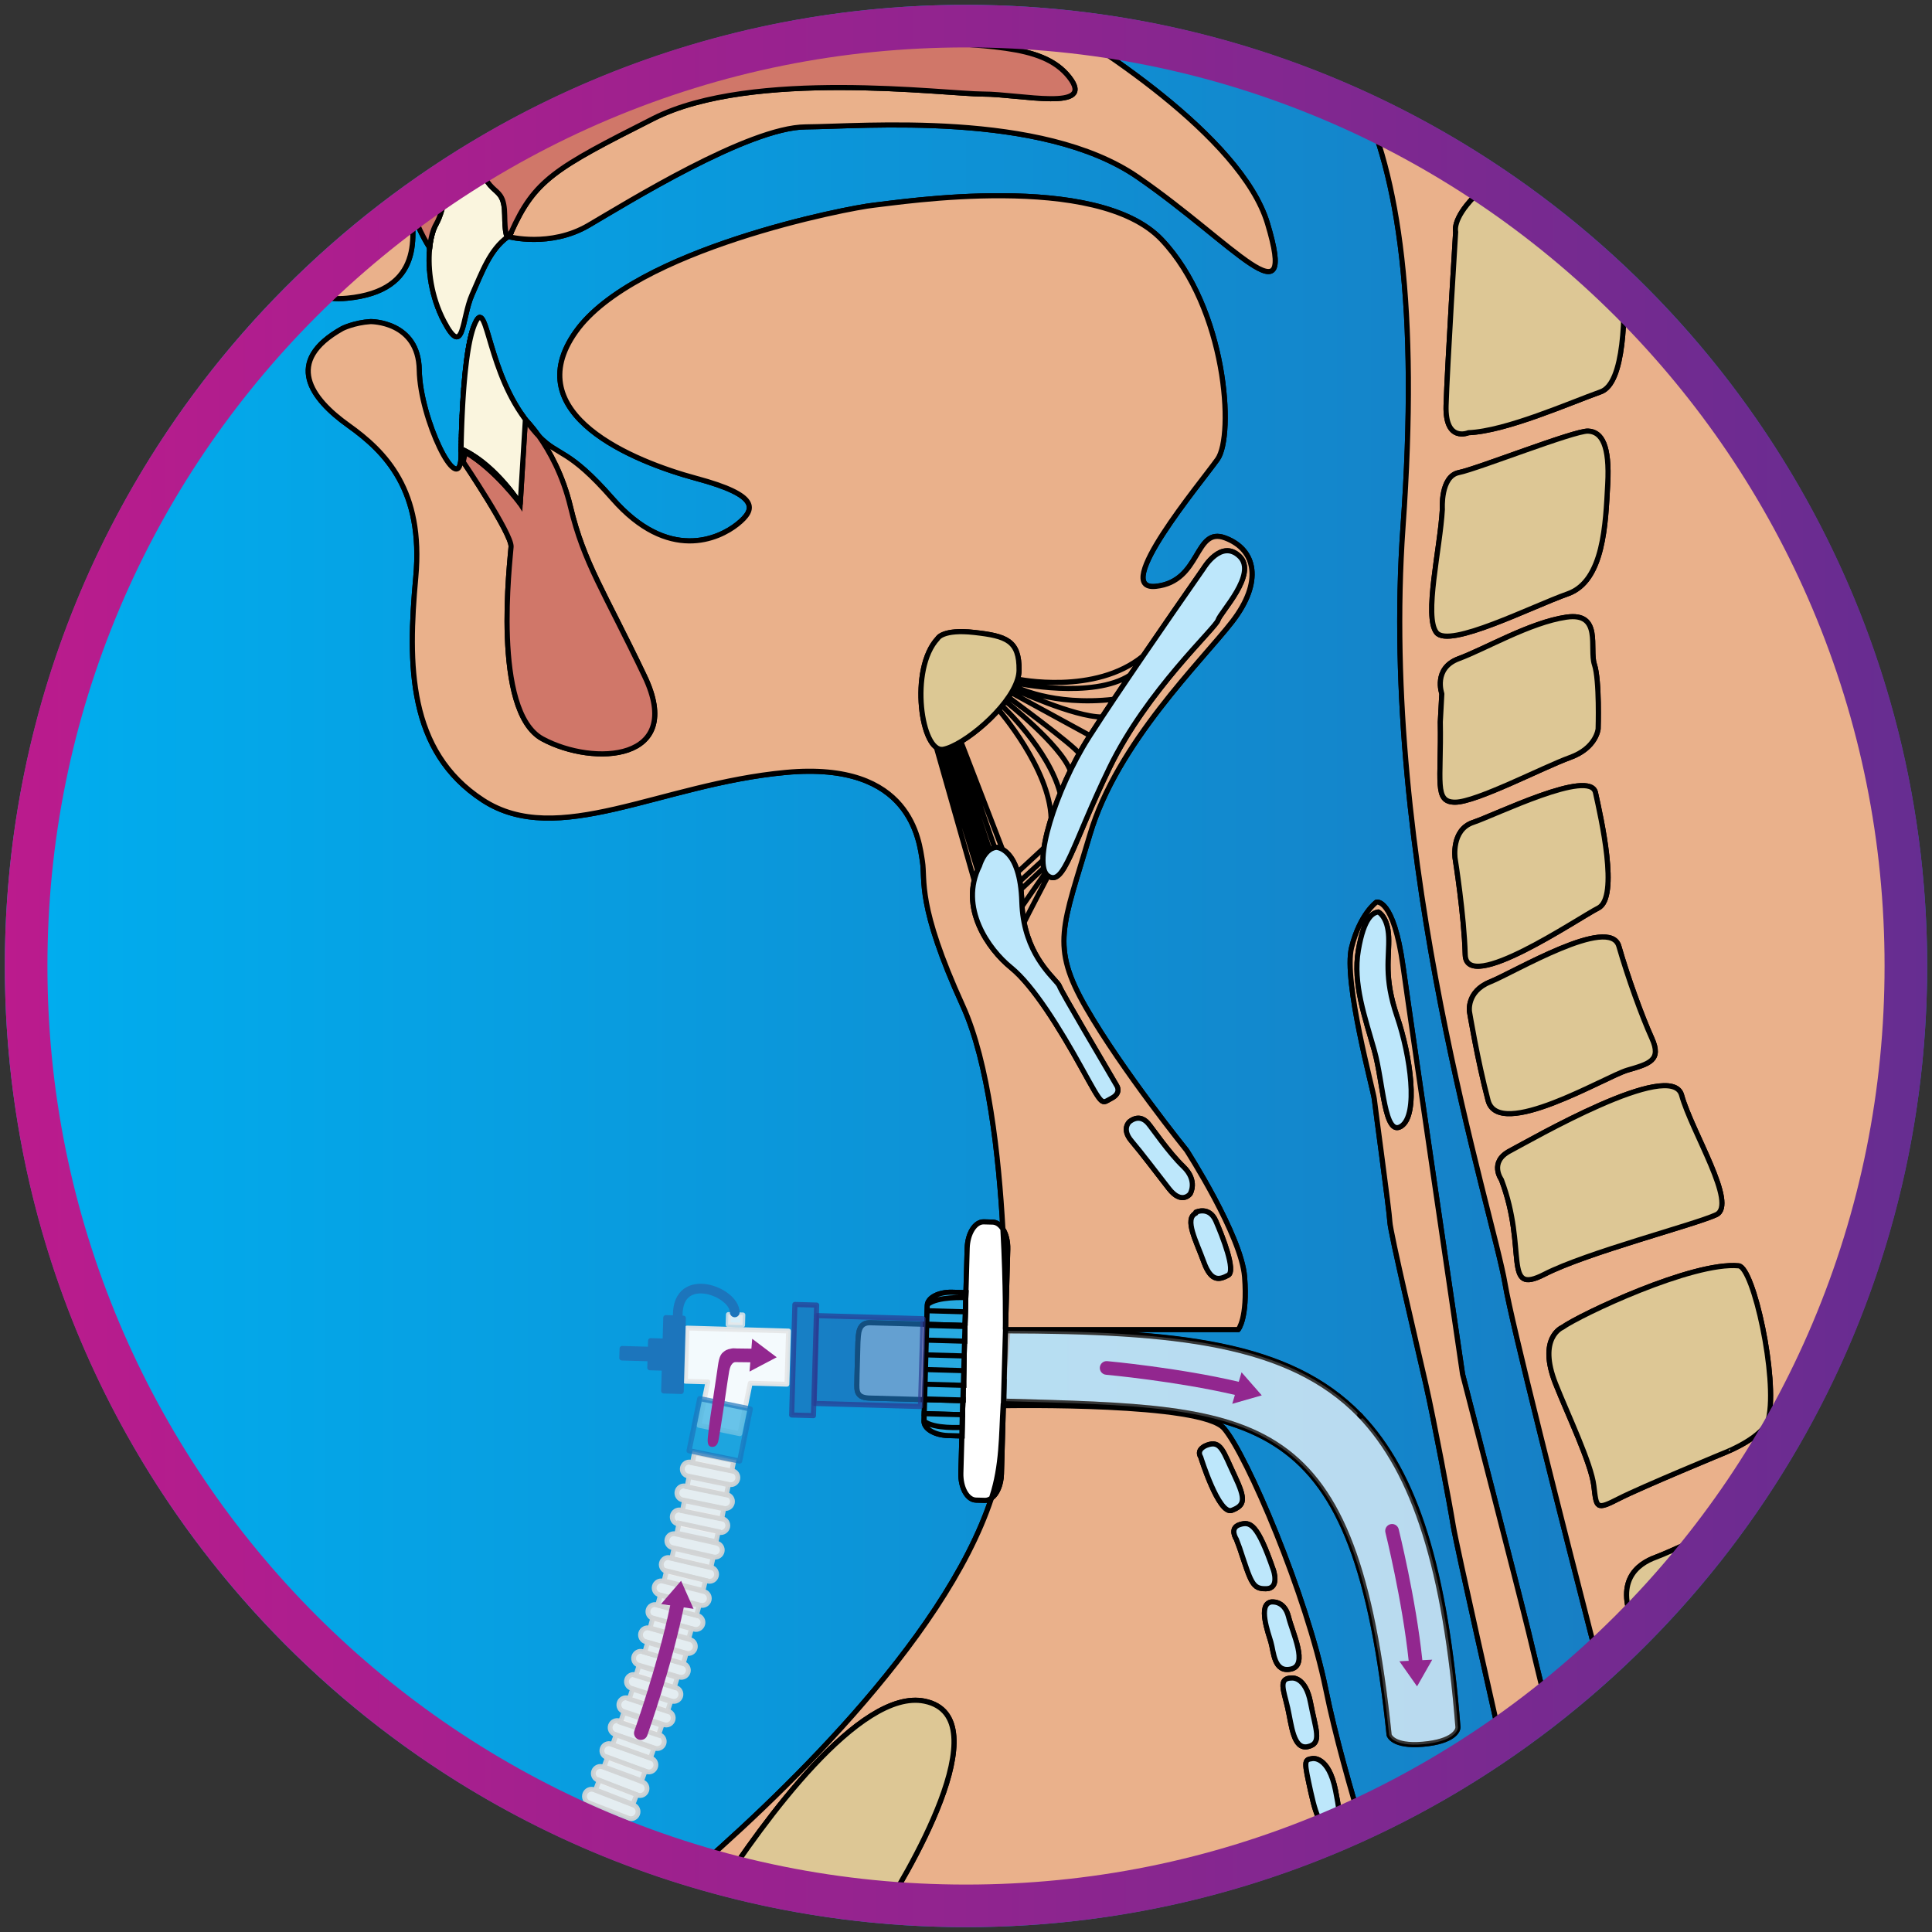 <?xml version="1.0" encoding="utf-8"?>
<!-- Generator: Adobe Illustrator 28.1.0, SVG Export Plug-In . SVG Version: 6.00 Build 0)  -->
<svg version="1.1" id="Layer_1" xmlns="http://www.w3.org/2000/svg" xmlns:xlink="http://www.w3.org/1999/xlink" x="0px" y="0px"
	 viewBox="0 0 1133.86 1133.86" enable-background="new 0 0 1133.86 1133.86" xml:space="preserve">
<rect x="0" y="0" width="1133.86" height="1133.86" fill="#333333" stroke="none"/>
<linearGradient id="SVGID_1_" gradientUnits="userSpaceOnUse" x1="2.835" y1="566.929" x2="1131.023" y2="566.929">
	<stop  offset="0" style="stop-color:#00AEEF"/>
	<stop  offset="1" style="stop-color:#1C75BC"/>
</linearGradient>
<circle fill="url(#SVGID_1_)" cx="566.929" cy="566.929" r="564.094"/>
<g>
	<path fill="none" d="M299.716,137.066c-0.006,0.015-0.012,0.029-0.018,0.044C299.704,137.095,299.71,137.082,299.716,137.066z"/>
	<path fill="none" d="M255.751,177.026c-0.201-0.623-0.396-1.245-0.581-1.867C255.355,175.781,255.55,176.403,255.751,177.026z"/>
	<path fill="none" d="M256.88,180.275c-0.316-0.841-0.612-1.684-0.894-2.527C256.268,178.591,256.564,179.434,256.88,180.275z"/>
	<path fill="none" d="M299.54,137.464c-0.006,0.013-0.012,0.026-0.018,0.038C299.528,137.489,299.535,137.477,299.54,137.464z"/>
	<path fill="none" d="M299.923,136.538c-0.003,0.009-0.008,0.021-0.012,0.033C299.917,136.553,299.918,136.55,299.923,136.538z"/>
	<path fill="none" d="M299.834,136.774c-0.002,0.004-0.004,0.01-0.006,0.014C299.83,136.783,299.832,136.778,299.834,136.774z"/>
	<path fill="none" d="M259.036,185.415c-0.279-0.605-0.552-1.21-0.812-1.818C258.484,184.205,258.757,184.81,259.036,185.415z"/>
	<path fill="none" d="M260.63,188.661c-0.434-0.823-0.842-1.654-1.24-2.486C259.788,187.007,260.196,187.837,260.63,188.661z"/>
	<path fill="none" d="M299.11,138.263c-0.011,0.017-0.023,0.035-0.035,0.052C299.087,138.297,299.098,138.28,299.11,138.263z"/>
	<path fill="none" d="M257.885,182.806c-0.3-0.723-0.59-1.448-0.866-2.174C257.295,181.358,257.585,182.083,257.885,182.806z"/>
	<path fill="none" d="M299.338,137.87c-0.004,0.008-0.008,0.017-0.013,0.025C299.33,137.886,299.333,137.878,299.338,137.87z"/>
	<path fill="none" d="M251.898,155.485c-0.03-0.762-0.051-1.517-0.059-2.26C251.847,153.969,251.869,154.724,251.898,155.485z"/>
	<path fill="none" d="M252.034,157.864c-0.04-0.571-0.074-1.139-0.102-1.702C251.96,156.725,251.994,157.292,252.034,157.864z"/>
	<path fill="none" d="M251.869,150.292c0.015-0.509,0.034-1.013,0.06-1.511C251.903,149.279,251.884,149.783,251.869,150.292z"/>
	<path fill="none" d="M251.839,152.901c-0.004-0.639-0.001-1.272,0.012-1.896C251.839,151.629,251.835,152.262,251.839,152.901z"/>
	<path fill="none" d="M254.933,174.346c-0.191-0.67-0.372-1.34-0.544-2.008C254.561,173.006,254.742,173.676,254.933,174.346z"/>
	<path fill="none" d="M252.268,160.538c-0.066-0.64-0.126-1.275-0.177-1.905C252.142,159.263,252.201,159.898,252.268,160.538z"/>
	<path fill="none" d="M253.533,168.652c-0.131-0.633-0.256-1.264-0.371-1.892C253.276,167.388,253.401,168.019,253.533,168.652z"/>
	<path fill="none" d="M252.624,163.46c-0.115-0.812-0.217-1.619-0.306-2.419C252.407,161.841,252.509,162.648,252.624,163.46z"/>
	<path fill="none" d="M254.247,171.8c-0.21-0.838-0.403-1.674-0.583-2.505C253.844,170.126,254.038,170.962,254.247,171.8z"/>
	<path fill="none" d="M253.019,165.958c-0.108-0.623-0.206-1.244-0.299-1.86C252.812,164.714,252.911,165.335,253.019,165.958z"/>
	<path fill="none" d="M251.965,148.102c0.039-0.644,0.085-1.28,0.141-1.902C252.05,146.822,252.004,147.458,251.965,148.102z"/>
	<path fill="none" stroke="#000000" stroke-width="3" stroke-miterlimit="10" d="M823.41,309.173
		c9.225-129.149-2.565-206.776-25.807-254.059C739.682,28.968,676.53,12.363,610.144,7.308
		c28.65,16.039,118.227,72.331,133.703,123.788c18.019,59.905-19.422,11.934-76.052-27.144
		C611.17,64.874,506.568,74.233,472.871,74.468c-33.695,0.234-105.066,44.694-127.53,57.799
		c-22.465,13.103-46.777,6.646-46.777,6.646c0.009-0.007,0.017-0.018,0.025-0.025c-0.216,0.175-0.441,0.252-0.664,0.142
		c-10.296,7.487-14.83,20.146-20.914,33.954c-6.084,13.805-4.68,37.907-16.381,15.677c-0.434-0.824-0.842-1.654-1.24-2.486
		c-0.121-0.253-0.236-0.506-0.354-0.76c-0.279-0.605-0.552-1.21-0.812-1.818c-0.114-0.264-0.228-0.528-0.339-0.791
		c-0.3-0.723-0.59-1.448-0.866-2.174c-0.045-0.118-0.096-0.237-0.139-0.356c-0.316-0.842-0.612-1.684-0.894-2.527
		c-0.081-0.241-0.156-0.482-0.234-0.722c-0.201-0.623-0.396-1.245-0.581-1.867c-0.08-0.271-0.16-0.542-0.237-0.812
		c-0.191-0.67-0.372-1.34-0.544-2.008c-0.046-0.18-0.096-0.359-0.142-0.538c-0.21-0.838-0.403-1.674-0.583-2.505
		c-0.046-0.215-0.087-0.429-0.131-0.643c-0.131-0.633-0.256-1.264-0.371-1.892c-0.049-0.268-0.097-0.535-0.143-0.803
		c-0.108-0.623-0.206-1.243-0.299-1.86c-0.032-0.212-0.067-0.426-0.096-0.637c-0.115-0.812-0.217-1.619-0.306-2.419
		c-0.019-0.169-0.033-0.335-0.05-0.503c-0.066-0.64-0.126-1.275-0.177-1.905c-0.02-0.258-0.038-0.514-0.057-0.768
		c-0.04-0.572-0.074-1.139-0.102-1.702c-0.011-0.225-0.024-0.452-0.034-0.677c-0.03-0.762-0.051-1.517-0.059-2.26
		c-0.002-0.109,0.001-0.214,0.001-0.324c-0.004-0.639-0.001-1.272,0.012-1.896c0.004-0.239,0.011-0.475,0.018-0.712
		c0.015-0.509,0.034-1.013,0.06-1.511c0.011-0.227,0.022-0.455,0.036-0.68c0.039-0.644,0.085-1.28,0.141-1.902
		c0.004-0.044,0.006-0.09,0.01-0.134l-0.282-1.162c0,0-9.38-14.595-11.558-28.284c0.023,0.159,0.045,0.309,0.069,0.47l0.162,1.137
		c2.81,19.656,8.191,52.417-36.738,56.785c-13.752,1.337-22.761-2.886-28.474-10.116C70.655,266.845,5.669,409.296,5.669,566.929
		c0,252.288,166.459,465.691,395.536,536.385c52.806-45.274,152.611-139.214,180.677-224.093c-1.199,0.871-2.512,1.353-3.888,1.314
		l-5.232-0.148c-5.13-0.143-9.091-7.287-8.846-15.953l0.608-21.7l-8.097-0.23c-7.935-0.223-14.268-4.021-14.14-8.485l0.123-4.365
		l-0.159-0.005l0.159,0.005l0.232-8.236l-32.613-0.92c-8.82-0.357-6.964-5.801-7.076-12.594l0.555-20.318
		c0.408-4.164-0.279-11.777,7.729-11.275l32.645,0.918l0.224-7.97l-0.542-0.016l0.542,0.016l0.09-3.172
		c0.127-4.462,6.659-7.905,14.6-7.68l8.093,0.227l0.734-26.113c0.245-8.672,4.6-15.584,9.73-15.435l5.235,0.144
		c2.342,0.067,4.435,1.604,6,4.07c-2.355-42.403-8.365-97.741-23.521-131.01c-27.146-59.593-21.84-73.321-23.714-84.865
		c-1.871-11.545-6.24-58.97-80.185-52.105c-73.944,6.863-133.849,44.929-177.84,16.226c-43.994-28.707-43.994-79.563-39.312-130.731
		c4.68-51.169-17.751-73.634-39.607-89.234c-21.857-15.599-38.082-37.438-3.45-56.784c0,0,6.81-3.434,16.508-4.057
		c0,0,28.124-0.312,28.585,28.392c0.458,28.705,23.078,74.882,24.483,51.949c0,0,0.005-1.913,0.058-5.147c0,0,0,0,0,0
		c0.001-0.103,0.004-0.221,0.006-0.326c0.002-0.169,0.006-0.346,0.008-0.522c0.007-0.344,0.013-0.695,0.02-1.064
		c0.003-0.228,0.008-0.461,0.013-0.697c0.004-0.218,0.008-0.431,0.013-0.656c0.008-0.406,0.018-0.829,0.028-1.258
		c0.005-0.202,0.01-0.406,0.015-0.614c0.012-0.48,0.024-0.968,0.037-1.474c0.003-0.121,0.007-0.246,0.01-0.37
		c0.012-0.465,0.025-0.941,0.04-1.426c0.004-0.152,0.009-0.3,0.013-0.453c0.017-0.576,0.034-1.165,0.053-1.766
		c0.005-0.154,0.01-0.309,0.016-0.465c0.02-0.639,0.042-1.287,0.066-1.95c0-0.013,0.001-0.026,0.001-0.04
		c0.023-0.665,0.049-1.345,0.075-2.033c0.005-0.135,0.01-0.27,0.015-0.408c0.027-0.688,0.056-1.386,0.086-2.095
		c0.005-0.118,0.01-0.238,0.016-0.356c0.03-0.715,0.062-1.437,0.095-2.17c0.002-0.033,0.003-0.065,0.005-0.099
		c0.035-0.756,0.073-1.523,0.112-2.296c0.006-0.124,0.012-0.246,0.019-0.37c0.04-0.775,0.08-1.556,0.123-2.344
		c0.004-0.074,0.008-0.148,0.012-0.223c0.043-0.785,0.089-1.576,0.136-2.373c0.002-0.048,0.005-0.094,0.008-0.142
		c0.049-0.809,0.1-1.622,0.152-2.438c0.006-0.116,0.014-0.231,0.022-0.348c0.054-0.821,0.109-1.645,0.168-2.471
		c0.003-0.042,0.006-0.083,0.009-0.126c0.057-0.811,0.117-1.623,0.179-2.438c0.006-0.081,0.012-0.163,0.018-0.244
		c0.062-0.818,0.129-1.635,0.195-2.452c0.01-0.118,0.019-0.235,0.029-0.353c0.14-1.664,0.29-3.324,0.451-4.969
		c0.01-0.105,0.02-0.209,0.03-0.314c0.079-0.802,0.161-1.601,0.246-2.396c0.011-0.106,0.022-0.211,0.034-0.318
		c0.174-1.615,0.36-3.209,0.558-4.772c0.014-0.118,0.029-0.236,0.044-0.354c0.098-0.76,0.197-1.513,0.301-2.256
		c0.013-0.093,0.026-0.184,0.039-0.277c0.103-0.73,0.207-1.452,0.316-2.164c0.006-0.042,0.013-0.085,0.019-0.128
		c0.11-0.721,0.225-1.431,0.342-2.129c0.021-0.125,0.042-0.25,0.063-0.374c0.117-0.691,0.236-1.37,0.36-2.036
		c0.013-0.069,0.027-0.138,0.04-0.208c0.119-0.633,0.24-1.254,0.366-1.863c0.017-0.081,0.033-0.165,0.049-0.247
		c0.13-0.625,0.264-1.235,0.4-1.833c0.027-0.115,0.053-0.228,0.08-0.341c0.139-0.599,0.281-1.185,0.428-1.751
		c0.011-0.042,0.022-0.08,0.033-0.121c0.14-0.536,0.283-1.055,0.43-1.561c0.027-0.091,0.053-0.186,0.081-0.276
		c0.151-0.511,0.305-1.003,0.464-1.479c0.031-0.094,0.063-0.186,0.095-0.278c0.164-0.484,0.332-0.954,0.504-1.396
		c7.489-19.188,6.864,20.747,27.613,51.325c0.4,0.589,0.791,1.155,1.175,1.709c0.104,0.151,0.208,0.298,0.312,0.448
		c0.276,0.395,0.547,0.779,0.816,1.157c0.082,0.115,0.165,0.23,0.244,0.343c0.048,0.046,3.487,3.417,8.024,9.873
		c11.595,12.032,17.011,6.739,43.093,36.548c32.761,37.44,62.4,23.712,73.321,14.976c10.919-8.737,13.102-16.849-24.025-26.832
		c-37.129-9.984-105.145-37.754-70.826-86.114c34.321-48.359,160.061-72.695,175.034-74.256
		c14.978-1.56,130.731-19.968,168.794,20.281c38.067,40.247,42.748,114.817,32.761,128.858
		c-9.984,14.04-63.024,77.377-36.191,74.569c26.833-2.808,22.479-35.257,40.725-28.394c18.243,6.866,21.99,25.898,4.204,48.986
		c-17.784,23.087-67.704,71.136-83.615,125.114c-15.914,53.977-23.402,64.896-2.185,101.71
		c21.216,36.819,58.967,83.617,58.967,83.617s32.137,49.922,34.009,74.259c1.87,24.335-3.743,30.889-3.743,30.889H590.11
		l-0.817,29.018l2.238-28.286c99.669,0.227,165.131,6.938,206.437,49.425c0.074,0.073,0.153,0.14,0.23,0.218
		c0.15,0.15,0.278,0.302,0.419,0.454c32.321,33.751,49.696,89.778,57.018,182.39c0.207,2.065-2.537,8.577-20.493,10.148
		c-17.951,1.569-19.886-5.395-19.886-5.395c-20.069-192.786-74.039-191.741-226.328-195.971l-0.076,2.684
		c4.267-0.077,116.312-1.956,129.49,13.346c13.435,15.605,48.542,97.973,59.691,152.885c5.419,26.69,14.544,59.125,22.849,86.027
		c28.69-13.174,56.075-28.693,81.913-46.319c-3.934-17.27-28.153-124.487-29.901-135.493c-1.874-11.778-11.469-62.869-16.149-83.306
		c-4.68-20.437-20.825-89-21.059-95.084c-0.234-6.081-8.658-67.392-9.126-72.074c-0.468-4.68-18.252-69.265-13.338-88.919
		c4.914-19.656,14.587-26.597,14.587-26.597s9.98-2.762,15.601,37.618c5.612,40.38,34.943,239.439,34.943,239.439
		s33.072,128.07,38.687,151.086c2.401,9.841,7.428,30.995,12.982,53.544c10.469-8.098,20.642-16.555,30.504-25.355
		c-24.814-96.505-53.416-209.536-57.212-232.311C876.449,712.284,809.369,505.736,823.41,309.173z"/>
	
		<path fill="#EAB18B" stroke="#000000" stroke-width="3" stroke-linecap="round" stroke-linejoin="round" stroke-miterlimit="10" d="
		M276.607,196.225c0.14-0.537,0.283-1.055,0.43-1.561C276.89,195.17,276.747,195.689,276.607,196.225z"/>
	
		<path fill="#EAB18B" stroke="#000000" stroke-width="3" stroke-linecap="round" stroke-linejoin="round" stroke-miterlimit="10" d="
		M270.933,250.853c0.023-0.665,0.049-1.345,0.075-2.033C270.981,249.508,270.956,250.188,270.933,250.853z"/>
	
		<path fill="#EAB18B" stroke="#000000" stroke-width="3" stroke-linecap="round" stroke-linejoin="round" stroke-miterlimit="10" d="
		M277.117,194.388c0.151-0.511,0.305-1.003,0.464-1.479C277.422,193.385,277.268,193.877,277.117,194.388z"/>
	
		<path fill="#EAB18B" stroke="#000000" stroke-width="3" stroke-linecap="round" stroke-linejoin="round" stroke-miterlimit="10" d="
		M305.325,295.601l3.012-49.388l0.005,0.005c-0.08-0.114-0.163-0.229-0.244-0.343c0.078,0.11,0.161,0.229,0.238,0.338
		L305.325,295.601z"/>
	
		<path fill="#EAB18B" stroke="#000000" stroke-width="3" stroke-linecap="round" stroke-linejoin="round" stroke-miterlimit="10" d="
		M270.865,252.843c0.02-0.639,0.042-1.286,0.066-1.95C270.908,251.556,270.886,252.204,270.865,252.843z"/>
	
		<path fill="#EAB18B" stroke="#000000" stroke-width="3" stroke-linecap="round" stroke-linejoin="round" stroke-miterlimit="10" d="
		M271.022,248.412c0.027-0.688,0.056-1.386,0.086-2.095C271.078,247.026,271.05,247.725,271.022,248.412z"/>
	
		<path fill="#EAB18B" stroke="#000000" stroke-width="3" stroke-linecap="round" stroke-linejoin="round" stroke-miterlimit="10" d="
		M271.224,243.692c0.035-0.756,0.073-1.523,0.112-2.296C271.296,242.169,271.259,242.936,271.224,243.692z"/>
	
		<path fill="#EAB18B" stroke="#000000" stroke-width="3" stroke-linecap="round" stroke-linejoin="round" stroke-miterlimit="10" d="
		M274.851,204.624c0.117-0.691,0.236-1.37,0.36-2.036C275.087,203.253,274.968,203.933,274.851,204.624z"/>
	
		<path fill="#EAB18B" stroke="#000000" stroke-width="3" stroke-linecap="round" stroke-linejoin="round" stroke-miterlimit="10" d="
		M270.797,255.073c0.017-0.576,0.034-1.165,0.053-1.766C270.831,253.908,270.814,254.498,270.797,255.073z"/>
	
		<path fill="#EAB18B" stroke="#000000" stroke-width="3" stroke-linecap="round" stroke-linejoin="round" stroke-miterlimit="10" d="
		M271.124,245.961c0.03-0.715,0.062-1.437,0.095-2.17C271.186,244.524,271.154,245.246,271.124,245.961z"/>
	
		<path fill="#EAB18B" stroke="#000000" stroke-width="3" stroke-linecap="round" stroke-linejoin="round" stroke-miterlimit="10" d="
		M306.969,244.27c0.104,0.151,0.208,0.298,0.312,0.448C307.177,244.568,307.073,244.421,306.969,244.27z"/>
	
		<path fill="#EAB18B" stroke="#000000" stroke-width="3" stroke-linecap="round" stroke-linejoin="round" stroke-miterlimit="10" d="
		M270.655,260.668c0.008-0.407,0.018-0.828,0.028-1.258C270.673,259.839,270.663,260.262,270.655,260.668z"/>
	
		<path fill="#EAB18B" stroke="#000000" stroke-width="3" stroke-linecap="round" stroke-linejoin="round" stroke-miterlimit="10" d="
		M275.251,202.38c0.119-0.633,0.24-1.255,0.366-1.863C275.491,201.126,275.37,201.747,275.251,202.38z"/>
	
		<path fill="#EAB18B" stroke="#000000" stroke-width="3" stroke-linecap="round" stroke-linejoin="round" stroke-miterlimit="10" d="
		M270.628,262.021c0.003-0.228,0.008-0.461,0.013-0.697C270.637,261.56,270.632,261.793,270.628,262.021z"/>
	
		<path fill="#EAB18B" stroke="#000000" stroke-width="3" stroke-linecap="round" stroke-linejoin="round" stroke-miterlimit="10" d="
		M590.21,776.78l-0.1,3.52h136.577c0,0,5.613-6.554,3.743-30.889c-1.872-24.337-34.009-74.259-34.009-74.259
		s-37.751-46.798-58.967-83.617c-21.217-36.814-13.729-47.733,2.185-101.71c15.911-53.978,65.831-102.026,83.615-125.114
		c17.786-23.088,14.039-42.12-4.204-48.986c-18.246-6.863-13.892,25.586-40.725,28.394c-26.833,2.809,26.207-60.529,36.191-74.569
		c9.987-14.04,5.307-88.61-32.761-128.858c-38.062-40.249-153.816-21.84-168.794-20.281
		c-14.973,1.561-140.713,25.897-175.034,74.256c-34.319,48.36,33.697,76.129,70.826,86.114
		c37.127,9.984,34.944,18.095,24.025,26.832c-10.921,8.736-40.561,22.464-73.321-14.976c-26.082-29.809-31.498-24.516-43.093-36.548
		c6.01,8.553,13.939,22.523,18.445,41.383c7.93,33.193,19.656,49.374,43.524,99.451c23.869,50.078-29.952,52.886-59.905,36.738
		c-29.952-16.146-18.953-105.3-18.485-112.788c0.467-7.489-28.081-49.844-28.081-49.844l1.268-5.7
		c-0.84-0.488-1.685-0.96-2.536-1.397c-0.052,3.234-0.058,5.147-0.058,5.147c-1.405,22.933-24.025-23.244-24.483-51.949
		c-0.461-28.704-28.585-28.392-28.585-28.392c-9.698,0.624-16.508,4.057-16.508,4.057c-34.632,19.345-18.408,41.184,3.45,56.784
		c21.856,15.6,44.288,38.065,39.607,89.234c-4.681,51.168-4.681,102.024,39.312,130.731c43.992,28.703,103.896-9.363,177.84-16.226
		c73.945-6.865,78.313,40.56,80.185,52.105c1.874,11.544-3.432,25.272,23.714,84.865c15.155,33.269,21.165,88.607,23.521,131.01
		c1.861,2.93,2.975,7.178,2.846,11.888L590.21,776.78z M701.844,712.01v-0.586c0,0,7.839-3.745,11.7,5.148
		c3.861,8.892,11.935,29.367,7.255,31.826c-4.681,2.453-9.828,4.562-14.275-7.724C702.078,728.391,694.823,715.285,701.844,712.01z
		 M662.883,658.307c4.682-3.628,8.424-1.873,10.882,0.933c2.454,2.811,11.935,16.965,20.707,25.394
		c8.776,8.421,3.977,16.026,3.977,16.026s-4.91,6.551-12.399-3.043c-7.49-9.592-15.914-20.824-21.997-27.978
		C657.97,662.493,662.883,658.307,662.883,658.307z M550.327,374.693c0,0,2.807-5.616,21.527-3.509
		c18.723,2.106,26.443,4.68,26.208,22.23c-0.019,1.64-0.316,3.357-0.839,5.126c0.006,0.001,45.327,9.614,73.64-13.549
		c-28.312,23.164-73.634,13.55-73.64,13.549c-5.093,17.155-31.952,39.086-43.62,41.207
		C540.735,442.088,533.479,392.712,550.327,374.693z M663.214,396.235c-21.997,14.274-66.809,4.653-66.809,4.653
		S641.217,410.509,663.214,396.235z M598.521,517.243l13.596-12.443L598.521,517.243z M612.54,509.393l-13.337,12.567
		L612.54,509.393z M597.271,511.875l15.439-14.267L597.271,511.875z M586.092,416.547c0,0,30.09,34.774,30.792,63.79
		C616.182,451.321,586.092,416.547,586.092,416.547z M560.222,437.306l20.613,61.485L560.222,437.306z M578.481,501.055
		l-20.594-62.664L578.481,501.055z M562.497,436.089l21.215,61.223L562.497,436.089z M563.935,435.246l24.401,63.236
		L563.935,435.246z M588.076,414.222c0,0,27.345,25.43,34.128,51.406C615.421,439.652,588.076,414.222,588.076,414.222z
		 M590.146,411.591c0,0,32.147,25.274,37.999,40.717C622.294,436.865,590.146,411.591,590.146,411.591z M591.844,409.223
		c0,0,38.474,28.204,41.515,33.038C630.317,437.427,591.844,409.223,591.844,409.223z M554.001,439.667l21.06,67.879
		L554.001,439.667z M573.709,510.65l-21.739-70.884L573.709,510.65z M549.559,438.733l22.183,77.954L549.559,438.733z
		 M574.896,508.075c0,0,0.543-1.952,1.743-4.196l-20.88-64.689l20.88,64.689c1.534-2.87,4.146-6.217,8.088-6.567
		c0,0,14.04,0.077,14.974,32.097c0.025,0.86,0.071,1.699,0.123,2.532l13.706-19.738l-13.706,19.738
		c0.206,3.36,0.623,6.498,1.201,9.437c1.414-3.095,14.119-27.313,14.119-27.313c-9.356-6.456,4.214-50.45,23.87-81.338
		c0.211-0.335,0.432-0.679,0.652-1.024l-46.099-25.166l46.099,25.166c2.1-3.286,4.492-6.961,7.098-10.909
		c-16.613,0-51.96-16.452-51.96-16.452s35.347,16.452,51.96,16.452c2.17-3.296,4.485-6.778,6.899-10.384
		c-36.507,4.118-58.104-7.581-58.104-7.581s21.597,11.698,58.104,7.581c22.276-33.29,52.743-76.9,52.743-76.9
		s10.298-17.316,21.061-7.019c10.764,10.295-11.232,32.759-12.636,37.44c-1.406,4.68-41.655,41.184-63.649,86.581
		c-21.996,45.396-26.678,70.011-36.039,63.554c0,0-12.705,24.218-14.119,27.313c4.602,23.478,19.46,33.934,20.673,37.265
		c1.407,3.847,25.272,43.94,33.698,58.525c0,0,2.963,4.288-3.123,7.409c-6.082,3.123-4.522,5.618-17.468-17.784
		c-12.951-23.398-28.393-48.359-41.498-58.969C580.204,557.216,562.573,532.569,574.896,508.075z"/>
	
		<path fill="#EAB18B" stroke="#000000" stroke-width="3" stroke-linecap="round" stroke-linejoin="round" stroke-miterlimit="10" d="
		M270.6,263.607c0.003-0.169,0.006-0.346,0.008-0.522C270.606,263.261,270.602,263.438,270.6,263.607z"/>
	
		<path fill="#EAB18B" stroke="#000000" stroke-width="3" stroke-linecap="round" stroke-linejoin="round" stroke-miterlimit="10" d="
		M270.697,258.796c0.012-0.48,0.024-0.968,0.037-1.474C270.721,257.828,270.709,258.316,270.697,258.796z"/>
	
		<path fill="#EAB18B" stroke="#000000" stroke-width="3" stroke-linecap="round" stroke-linejoin="round" stroke-miterlimit="10" d="
		M270.744,256.953c0.012-0.465,0.025-0.941,0.04-1.426C270.77,256.011,270.756,256.488,270.744,256.953z"/>
	
		<path fill="#EAB18B" stroke="#000000" stroke-width="3" stroke-linecap="round" stroke-linejoin="round" stroke-miterlimit="10" d="
		M275.666,200.27c0.13-0.625,0.264-1.235,0.4-1.833C275.93,199.035,275.796,199.645,275.666,200.27z"/>
	
		<path fill="#EAB18B" stroke="#000000" stroke-width="3" stroke-linecap="round" stroke-linejoin="round" stroke-miterlimit="10" d="
		M271.354,241.026c0.04-0.775,0.08-1.556,0.123-2.344C271.434,239.47,271.394,240.251,271.354,241.026z"/>
	
		<path fill="#EAB18B" stroke="#000000" stroke-width="3" stroke-linecap="round" stroke-linejoin="round" stroke-miterlimit="10" d="
		M277.676,192.631c0.164-0.484,0.332-0.953,0.504-1.396C278.008,191.678,277.841,192.148,277.676,192.631z"/>
	
		<path fill="#EAB18B" stroke="#000000" stroke-width="3" stroke-linecap="round" stroke-linejoin="round" stroke-miterlimit="10" d="
		M276.146,198.096c0.139-0.599,0.281-1.185,0.428-1.751C276.427,196.911,276.285,197.498,276.146,198.096z"/>
	
		<path fill="#EAB18B" stroke="#000000" stroke-width="3" stroke-linecap="round" stroke-linejoin="round" stroke-miterlimit="10" d="
		M272.887,219.792c0.079-0.802,0.161-1.601,0.246-2.396C273.048,218.191,272.966,218.99,272.887,219.792z"/>
	
		<path fill="#EAB18B" stroke="#000000" stroke-width="3" stroke-linecap="round" stroke-linejoin="round" stroke-miterlimit="10" d="
		M272.406,225.076c0.14-1.664,0.29-3.325,0.451-4.969C272.696,221.751,272.546,223.412,272.406,225.076z"/>
	
		<path fill="#EAB18B" stroke="#000000" stroke-width="3" stroke-linecap="round" stroke-linejoin="round" stroke-miterlimit="10" d="
		M271.984,230.562c0.057-0.811,0.117-1.624,0.179-2.438C272.101,228.939,272.041,229.751,271.984,230.562z"/>
	
		<path fill="#EAB18B" stroke="#000000" stroke-width="3" stroke-linecap="round" stroke-linejoin="round" stroke-miterlimit="10" d="
		M273.167,217.078c0.174-1.615,0.36-3.209,0.558-4.772C273.527,213.869,273.341,215.463,273.167,217.078z"/>
	
		<path fill="#EAB18B" stroke="#000000" stroke-width="3" stroke-linecap="round" stroke-linejoin="round" stroke-miterlimit="10" d="
		M274.445,207.126c0.11-0.721,0.225-1.431,0.342-2.129C274.67,205.696,274.556,206.405,274.445,207.126z"/>
	
		<path fill="#EAB18B" stroke="#000000" stroke-width="3" stroke-linecap="round" stroke-linejoin="round" stroke-miterlimit="10" d="
		M274.11,209.419c0.103-0.73,0.207-1.452,0.316-2.164C274.317,207.967,274.212,208.689,274.11,209.419z"/>
	
		<path fill="#EAB18B" stroke="#000000" stroke-width="3" stroke-linecap="round" stroke-linejoin="round" stroke-miterlimit="10" d="
		M273.77,211.952c0.098-0.76,0.197-1.513,0.301-2.256C273.967,210.439,273.867,211.192,273.77,211.952z"/>
	
		<path fill="#EAB18B" stroke="#000000" stroke-width="3" stroke-linecap="round" stroke-linejoin="round" stroke-miterlimit="10" d="
		M272.182,227.88c0.062-0.817,0.129-1.635,0.195-2.452C272.31,226.246,272.244,227.062,272.182,227.88z"/>
	
		<path fill="#EAB18B" stroke="#000000" stroke-width="3" stroke-linecap="round" stroke-linejoin="round" stroke-miterlimit="10" d="
		M271.633,235.945c0.049-0.809,0.1-1.622,0.152-2.438C271.733,234.322,271.682,235.136,271.633,235.945z"/>
	
		<path fill="#EAB18B" stroke="#000000" stroke-width="3" stroke-linecap="round" stroke-linejoin="round" stroke-miterlimit="10" d="
		M271.808,233.159c0.054-0.821,0.109-1.645,0.168-2.471C271.917,231.514,271.861,232.338,271.808,233.159z"/>
	
		<path fill="#EAB18B" stroke="#000000" stroke-width="3" stroke-linecap="round" stroke-linejoin="round" stroke-miterlimit="10" d="
		M271.489,238.46c0.043-0.785,0.089-1.576,0.136-2.373C271.579,236.883,271.533,237.674,271.489,238.46z"/>
	
		<path fill="#D07769" stroke="#000000" stroke-width="3" stroke-linecap="round" stroke-linejoin="round" stroke-miterlimit="10" d="
		M308.342,246.217c3.076,4.289,5.677,7.438,8.024,9.873C311.829,249.634,308.39,246.264,308.342,246.217z"/>
	
		<path fill="#D07769" stroke="#000000" stroke-width="3" stroke-linecap="round" stroke-linejoin="round" stroke-miterlimit="10" d="
		M305.325,295.601c0,0-14.785-20.173-32.195-30.27l-1.268,5.7c0,0,28.548,42.354,28.081,49.844
		c-0.468,7.488-11.467,96.643,18.485,112.788c29.953,16.147,83.774,13.339,59.905-36.738
		c-23.867-50.077-35.593-66.258-43.524-99.451c-4.506-18.86-12.435-32.83-18.445-41.383c-2.347-2.436-4.948-5.584-8.024-9.873
		l-0.005-0.005L305.325,295.601z"/>
	
		<path fill="#EAB18B" stroke="#000000" stroke-width="3" stroke-linecap="round" stroke-linejoin="round" stroke-miterlimit="10" d="
		M959.755,955.334c-12.791-27.144,0.938-37.44,12.17-41.497c8.081-2.92,38.473-17.274,54.893-25.102
		c63.878-91.118,101.372-202.081,101.372-321.806c0-160.429-67.315-305.134-175.236-407.421
		c0.811,25.123,0.549,65.424-13.475,70.417c-18.413,6.552-55.538,23.088-77.691,24.024c0,0-13.728,5.928-13.105-15.913
		c0.625-21.84,5.617-102.025,5.617-102.025s-2.184-7.177,10.922-20.593c4.098-4.196,6.609-11.14,8.116-18.797
		c-6.479-4.23-13.05-8.329-19.707-12.294c-1.972,1.185-3.701,0.828-3.701,0.828c-8.931-0.373-14.753-4.52-17.997-13.098
		c-11.221-6.021-22.667-11.679-34.328-16.943c23.241,47.283,35.031,124.911,25.807,254.059
		c-14.041,196.563,53.039,403.111,59.903,444.298c3.796,22.774,32.398,135.806,57.212,232.311
		c7.877-7.031,15.559-14.276,23.025-21.736C962.309,961.003,961.047,958.072,959.755,955.334z M843.067,371.263
		c-7.491-9.361,2.182-49.61,3.431-72.387c0,0-1.248-19.345,9.672-21.527c10.921-2.184,67.706-24.649,75.818-24.337
		c8.11,0.312,12.79,8.425,11.542,31.201c-1.245,22.776-2.183,56.785-23.398,64.272C898.914,355.974,850.557,380.623,843.067,371.263
		z M845.294,423.679l0.893-16.536c0,0-5.3-14.976,9.983-20.592c15.289-5.616,41.808-21.215,63.024-24.336
		c21.218-3.121,13.419,18.408,16.536,27.768c3.118,9.36,2.187,37.754,2.187,37.754s-0.94,11.232-16.538,16.848
		c-15.599,5.616-54.914,26.207-67.39,26.207C841.508,470.791,845.963,458.623,845.294,423.679z M859.914,560.337
		c-0.624-23.4-5.925-56.473-5.925-56.473s-2.499-16.848,10.605-21.216c13.104-4.367,68.641-31.824,71.762-17.473
		c3.122,14.353,13.989,61.465,1.69,67.706C925.748,539.122,860.539,583.738,859.914,560.337z M873.333,645.827
		c-6.242-23.715-10.923-52.105-10.923-52.105s-1.871-11.859,12.168-17.472c14.041-5.619,70.203-39.315,75.507-20.906
		c5.304,18.409,13.415,40.873,19.344,53.978c5.93,13.103-1.562,14.978-14.352,18.721
		C942.285,631.786,879.572,669.541,873.333,645.827z M881.131,692.316c0,0-7.487-10.3,4.992-16.852
		c12.479-6.552,94.849-54.283,100.776-32.758c5.932,21.526,33.072,64.274,20.282,70.202c-12.793,5.926-75.818,22.148-100.779,34.941
		C881.444,760.643,896.73,733.498,881.131,692.316z M935.418,872.028c-1.559-13.104-15.222-41.649-22.464-59.904
		c-10.742-27.087,3.953-33.073,3.953-33.073c10.51-7.487,76.467-38.724,103.512-36.161c8.698,0.825,22.981,66.173,17.491,89.761
		c-2.459,10.57-24.49,19.41-24.49,19.41s-49.92,20.591-63.338,27.456C936.668,886.382,936.977,885.134,935.418,872.028z"/>
	
		<path fill="#DDC795" stroke="#000000" stroke-width="3" stroke-linecap="round" stroke-linejoin="round" stroke-miterlimit="10" d="
		M849.929,85.155c0,0,1.73,0.357,3.701-0.828c-7.134-4.246-14.367-8.336-21.698-12.27C835.176,80.635,840.998,84.782,849.929,85.155
		z"/>
	
		<path fill="#DDC795" stroke="#000000" stroke-width="3" stroke-linecap="round" stroke-linejoin="round" stroke-miterlimit="10" d="
		M854.299,136.011c0,0-4.992,80.186-5.617,102.025c-0.623,21.841,13.105,15.913,13.105,15.913
		c22.153-0.936,59.278-17.472,77.691-24.024c14.024-4.992,14.285-45.294,13.475-70.417c-24.545-23.261-51.188-44.328-79.616-62.888
		c-1.507,7.657-4.018,14.601-8.116,18.797C852.115,128.834,854.299,136.011,854.299,136.011z"/>
	
		<path fill="#DDC795" stroke="#000000" stroke-width="3" stroke-linecap="round" stroke-linejoin="round" stroke-miterlimit="10" d="
		M920.132,348.486c21.216-7.488,22.153-41.497,23.398-64.272c1.248-22.776-3.432-30.889-11.542-31.201
		c-8.112-0.312-64.898,22.153-75.818,24.337c-10.92,2.182-9.672,21.527-9.672,21.527c-1.249,22.777-10.922,63.026-3.431,72.387
		C850.557,380.623,898.914,355.974,920.132,348.486z"/>
	
		<path fill="#DDC795" stroke="#000000" stroke-width="3" stroke-linecap="round" stroke-linejoin="round" stroke-miterlimit="10" d="
		M921.379,444.583c15.599-5.616,16.538-16.848,16.538-16.848s0.932-28.394-2.187-37.754c-3.117-9.36,4.682-30.888-16.536-27.768
		c-21.217,3.121-47.735,18.72-63.024,24.336c-15.283,5.616-9.983,20.592-9.983,20.592l-0.893,16.536
		c0.669,34.944-3.786,47.112,8.695,47.112C866.465,470.791,905.78,450.199,921.379,444.583z"/>
	
		<path fill="#DDC795" stroke="#000000" stroke-width="3" stroke-linecap="round" stroke-linejoin="round" stroke-miterlimit="10" d="
		M938.047,532.881c12.299-6.241,1.432-53.353-1.69-67.706c-3.121-14.351-58.657,13.106-71.762,17.473
		c-13.104,4.368-10.605,21.216-10.605,21.216s5.301,33.073,5.925,56.473C860.539,583.738,925.748,539.122,938.047,532.881z"/>
	
		<path fill="#DDC795" stroke="#000000" stroke-width="3" stroke-linecap="round" stroke-linejoin="round" stroke-miterlimit="10" d="
		M955.076,628.043c12.79-3.742,20.282-5.617,14.352-18.721c-5.929-13.106-14.04-35.569-19.344-53.978
		c-5.304-18.409-61.466,15.287-75.507,20.906c-14.039,5.612-12.168,17.472-12.168,17.472s4.681,28.391,10.923,52.105
		C879.572,669.541,942.285,631.786,955.076,628.043z"/>
	
		<path fill="#DDC795" stroke="#000000" stroke-width="3" stroke-linecap="round" stroke-linejoin="round" stroke-miterlimit="10" d="
		M986.899,642.706c-5.928-21.525-88.298,26.206-100.776,32.758c-12.479,6.553-4.992,16.852-4.992,16.852
		c15.6,41.182,0.313,68.326,25.271,55.533c24.961-12.793,87.986-29.016,100.779-34.941
		C1019.972,706.981,992.831,664.232,986.899,642.706z"/>
	
		<path fill="#EAB18B" stroke="#000000" stroke-width="3" stroke-linecap="round" stroke-linejoin="round" stroke-miterlimit="10" d="
		M718.343,838.33c-13.179-15.302-125.224-13.423-129.49-13.346l-1.128,40.117c-0.178,6.348-2.564,11.738-5.842,14.12
		c-28.066,84.879-127.871,178.818-180.677,224.093c6.827,2.105,13.709,4.084,20.644,5.936
		c25.674-39.391,82.621-118.627,120.754-110.861c45.59,9.287-11.61,104.354-26.93,127.486c16.881,1.529,33.975,2.314,51.255,2.314
		c75.366,0,147.261-14.859,212.92-41.8c-1.102-6.798-0.126-8.065,3.17-8.748c0,0,4.301-1.788,8.252,3.914
		c3.222-1.405,6.422-2.847,9.612-4.313c-8.305-26.902-17.43-59.338-22.849-86.027C766.885,936.303,731.778,853.935,718.343,838.33z
		 M704.706,855.182c-2.967-4.84,3.588-7.019,3.588-7.019c8.268-3.122,9.516,3.588,16.224,17.782
		c6.709,14.195,6.085,17.476-1.561,20.438C715.31,889.344,704.706,855.182,704.706,855.182z M727.482,908.378l-1.871-4.989
		c0,0-4.368-6.556,1.871-8.584c6.238-2.026,10.452-0.621,19.812,26.523c0,0,3.898,10.919-4.214,11.074
		C734.969,932.559,734.347,928.97,727.482,908.378z M745.888,963.76c-1.714-5.773-7.641-21.997,0-23.556c0,0,7.803-1.402,10.3,8.58
		c2.492,9.982,11.696,28.392,1.559,30.729C747.606,981.854,747.606,969.535,745.888,963.76z M755.719,1002.291
		c-2.34-10.295-5.775-17.472,2.34-17.472c0,0,8.114-1.245,11.075,14.509c2.964,15.754,7.021,23.871-1.561,25.739
		C758.992,1026.943,758.059,1012.589,755.719,1002.291z M781.306,1071.4c-4.993,1.246-8.113-1.76-12.015-19.679
		c-3.899-17.917-4.211-19.011,0.934-19.634c0,0,9.519-1.873,13.573,18.721C787.856,1071.4,786.296,1070.152,781.306,1071.4z"/>
	
		<path fill="#DDC795" stroke="#000000" stroke-width="3" stroke-linecap="round" stroke-linejoin="round" stroke-miterlimit="10" d="
		M1037.91,832.65c5.489-23.588-8.793-88.936-17.491-89.761c-27.045-2.562-93.002,28.674-103.512,36.161
		c0,0-14.695,5.986-3.953,33.073c7.242,18.255,20.905,46.8,22.464,59.904c1.559,13.105,1.25,14.353,14.664,7.488
		c13.418-6.865,63.338-27.456,63.338-27.456S1035.451,843.221,1037.91,832.65z"/>
	
		<path fill="#DDC795" stroke="#000000" stroke-width="3" stroke-linecap="round" stroke-linejoin="round" stroke-miterlimit="10" d="
		M959.755,955.334c1.292,2.738,2.554,5.669,3.796,8.711c23.205-23.176,44.386-48.379,63.267-75.31
		c-16.42,7.827-46.812,22.182-54.893,25.102C960.692,917.894,946.964,928.19,959.755,955.334z"/>
	
		<path fill="#EAB18B" stroke="#000000" stroke-width="3" stroke-linecap="round" stroke-linejoin="round" stroke-miterlimit="10" d="
		M858.353,806.507c0,0-29.331-199.059-34.943-239.439c-5.62-40.38-15.601-37.618-15.601-37.618s-9.673,6.941-14.587,26.597
		c-4.914,19.655,12.87,84.24,13.338,88.919c0.468,4.682,8.892,65.993,9.126,72.074c0.233,6.084,16.379,74.648,21.059,95.084
		c4.681,20.436,14.275,71.527,16.149,83.306c1.748,11.006,25.968,118.224,29.901,135.493c9.278-6.327,18.358-12.926,27.226-19.786
		c-5.554-22.549-10.58-43.703-12.982-53.544C891.426,934.577,858.353,806.507,858.353,806.507z M822.473,660.879
		c-10.062,6.787-10.531-25.273-15.912-44.462c-5.384-19.184-12.714-39.124-9.358-58.732c3.352-19.61,8.656-21.997,11.697-22.465
		c0,0,5.618,2.681,6.085,14.678c0.468,11.999-3.043,23.23,4.916,46.631C827.853,619.929,832.533,654.095,822.473,660.879z"/>
	
		<path fill="#BDE7FB" stroke="#000000" stroke-width="3" stroke-linecap="round" stroke-linejoin="round" stroke-miterlimit="10" d="
		M814.984,549.898c-0.467-11.997-6.085-14.678-6.085-14.678c-3.041,0.468-8.346,2.854-11.697,22.465
		c-3.355,19.608,3.975,39.548,9.358,58.732c5.381,19.189,5.851,51.249,15.912,44.462c10.061-6.784,5.381-40.95-2.572-64.35
		C811.941,573.128,815.452,561.896,814.984,549.898z"/>
	
		<path fill="#BDE7FB" stroke="#000000" stroke-width="3" stroke-linecap="round" stroke-linejoin="round" stroke-miterlimit="10" d="
		M651.183,450.511c21.994-45.396,62.243-81.9,63.649-86.581c1.403-4.681,23.399-27.145,12.636-37.44
		c-10.764-10.297-21.061,7.019-21.061,7.019s-30.467,43.611-52.743,76.9c0.001,0,0.001,0,0.002,0c-0.001,0-0.001,0-0.002,0
		c-2.414,3.606-4.729,7.088-6.899,10.384l0,0l0,0c-2.605,3.948-4.998,7.622-7.098,10.909l0,0l0,0
		c-0.221,0.345-0.441,0.69-0.652,1.024c-19.656,30.888-33.227,74.883-23.87,81.338C624.505,520.522,629.186,495.907,651.183,450.511
		z"/>
	
		<path fill="#BDE7FB" stroke="#000000" stroke-width="3" stroke-linecap="round" stroke-linejoin="round" stroke-miterlimit="10" d="
		M634.805,626.793c12.945,23.402,11.386,20.907,17.468,17.784c6.086-3.121,3.123-7.409,3.123-7.409
		c-8.426-14.585-32.291-54.679-33.698-58.525c-1.213-3.331-16.071-13.787-20.673-37.265c-0.002,0.004-0.005,0.011-0.007,0.015
		c0.002-0.004,0.005-0.011,0.007-0.015c-0.578-2.939-0.995-6.077-1.201-9.437l-0.005,0.007l0.005-0.007
		c-0.052-0.833-0.098-1.672-0.123-2.532c-0.934-32.02-14.974-32.097-14.974-32.097c-3.941,0.35-6.554,3.698-8.088,6.567v0.001
		v-0.001c-1.2,2.244-1.743,4.196-1.743,4.196c-12.323,24.494,5.309,49.141,18.411,59.749
		C606.412,578.434,621.853,603.396,634.805,626.793z"/>
	
		<path fill="#DCC894" stroke="#000000" stroke-width="3" stroke-linecap="round" stroke-linejoin="round" stroke-miterlimit="10" d="
		M553.604,439.747c11.668-2.121,38.527-24.052,43.62-41.207l0,0l0,0c0.523-1.768,0.819-3.486,0.839-5.126
		c0.235-17.55-7.485-20.124-26.208-22.23c-18.721-2.107-21.527,3.509-21.527,3.509C533.479,392.712,540.735,442.088,553.604,439.747
		z"/>
	
		<path fill="#BDE7FB" stroke="#000000" stroke-width="3" stroke-linecap="round" stroke-linejoin="round" stroke-miterlimit="10" d="
		M686.05,697.617c7.489,9.594,12.399,3.043,12.399,3.043s4.799-7.606-3.977-16.026c-8.773-8.43-18.253-22.583-20.707-25.394
		c-2.458-2.806-6.2-4.561-10.882-0.933c0,0-4.913,4.187,1.17,11.333C670.136,676.793,678.56,688.025,686.05,697.617z"/>
	
		<path fill="#BDE7FB" stroke="#000000" stroke-width="3" stroke-linecap="round" stroke-linejoin="round" stroke-miterlimit="10" d="
		M706.523,740.675c4.447,12.286,9.595,10.177,14.275,7.724c4.68-2.459-3.393-22.934-7.255-31.826
		c-3.861-8.894-11.7-5.148-11.7-5.148v0.586C694.823,715.285,702.078,728.391,706.523,740.675z"/>
	
		<path fill="#BDE7FB" stroke="#000000" stroke-width="3" stroke-linecap="round" stroke-linejoin="round" stroke-miterlimit="10" d="
		M724.518,865.944c-6.708-14.194-7.956-20.904-16.224-17.782c0,0-6.555,2.18-3.588,7.019c0,0,10.604,34.162,18.251,31.2
		C730.602,883.42,731.227,880.14,724.518,865.944z"/>
	
		<path fill="#BDE7FB" stroke="#000000" stroke-width="3" stroke-linecap="round" stroke-linejoin="round" stroke-miterlimit="10" d="
		M743.08,932.402c8.111-0.155,4.214-11.074,4.214-11.074c-9.359-27.145-13.573-28.55-19.812-26.523
		c-6.239,2.028-1.871,8.584-1.871,8.584l1.871,4.989C734.347,928.97,734.969,932.559,743.08,932.402z"/>
	
		<path fill="#BDE7FB" stroke="#000000" stroke-width="3" stroke-linecap="round" stroke-linejoin="round" stroke-miterlimit="10" d="
		M757.746,979.514c10.138-2.338,0.934-20.747-1.559-30.729c-2.497-9.982-10.3-8.58-10.3-8.58c-7.641,1.559-1.714,17.783,0,23.556
		C747.606,969.535,747.606,981.854,757.746,979.514z"/>
	
		<path fill="#BDE7FB" stroke="#000000" stroke-width="3" stroke-linecap="round" stroke-linejoin="round" stroke-miterlimit="10" d="
		M769.134,999.328c-2.961-15.754-11.075-14.509-11.075-14.509c-8.114,0-4.68,7.177-2.34,17.472
		c2.34,10.298,3.273,24.652,11.854,22.776C776.155,1023.199,772.098,1015.082,769.134,999.328z"/>
	
		<path fill="#BDE7FB" stroke="#000000" stroke-width="3" stroke-linecap="round" stroke-linejoin="round" stroke-miterlimit="10" d="
		M770.225,1032.088c-5.145,0.623-4.833,1.717-0.934,19.634c3.901,17.919,7.021,20.925,12.015,19.679
		c4.99-1.248,6.551,0,2.492-20.592C779.743,1030.215,770.225,1032.088,770.225,1032.088z"/>
	
		<path fill="#BDE7FB" stroke="#000000" stroke-width="3" stroke-linecap="round" stroke-linejoin="round" stroke-miterlimit="10" d="
		M783.019,1077.642c-3.296,0.683-4.272,1.95-3.17,8.748c3.827-1.571,7.638-3.182,11.422-4.834
		C787.319,1075.854,783.019,1077.642,783.019,1077.642z"/>
	
		<path fill="#DDC795" stroke="#000000" stroke-width="3" stroke-linecap="round" stroke-linejoin="round" stroke-miterlimit="10" d="
		M542.604,998.389c-38.133-7.766-95.08,71.471-120.754,110.861c30.34,8.096,61.69,13.715,93.824,16.625
		C530.993,1102.742,588.193,1007.676,542.604,998.389z"/>
	
		<path fill="#EAB18B" stroke="#000000" stroke-width="3" stroke-linecap="round" stroke-linejoin="round" stroke-miterlimit="10" d="
		M439.522,20.197c42.956,0.033,79.347,0.681,93.723,2.557c43.057,5.617,78.001,1.872,94.225,22.464
		c16.224,20.593-28.701,9.985-50.544,9.985c-21.841,0-135.411-14.977-193.442,14.352c-58.033,29.328-69.734,36.037-83.54,66.924
		c0,0-0.009,0.024-0.021,0.059c-0.004,0.013-0.006,0.016-0.012,0.033c-0.018,0.051-0.043,0.116-0.077,0.203
		c-0.002,0.004-0.004,0.009-0.006,0.014c-0.03,0.081-0.069,0.176-0.112,0.278c-0.006,0.016-0.012,0.029-0.018,0.044
		c-0.047,0.111-0.099,0.229-0.157,0.353c-0.006,0.013-0.012,0.025-0.018,0.038c-0.058,0.12-0.119,0.244-0.185,0.368
		c-0.004,0.008-0.008,0.016-0.013,0.025c-0.068,0.126-0.14,0.249-0.215,0.368c-0.012,0.018-0.023,0.035-0.035,0.052
		c-0.151,0.233-0.315,0.434-0.486,0.573c-0.009,0.007-0.017,0.018-0.025,0.025c0,0,24.312,6.457,46.777-6.646
		c22.464-13.105,93.836-57.565,127.53-57.799c33.697-0.234,138.299-9.594,194.925,29.485c56.63,39.078,94.07,87.049,76.052,27.144
		C728.371,79.639,638.795,23.347,610.144,7.308c-14.263-1.086-28.676-1.639-43.216-1.639
		C523.105,5.669,480.455,10.696,439.522,20.197z"/>
	
		<path fill="#EAB18B" stroke="#000000" stroke-width="3" stroke-linecap="round" stroke-linejoin="round" stroke-miterlimit="10" d="
		M240.506,118.227l-0.162-1.137c-0.023-0.161-0.046-0.312-0.069-0.47c-0.001-0.004-0.002-0.008-0.003-0.013L240.506,118.227z"/>
	
		<path fill="#EAB18B" stroke="#000000" stroke-width="3" stroke-linecap="round" stroke-linejoin="round" stroke-miterlimit="10" d="
		M203.768,175.012c44.929-4.368,39.548-37.129,36.738-56.785c-0.378-2.65-0.735-4.982-1.076-7.14
		c-22.707,16.342-44.147,34.334-64.136,53.809C181.006,172.126,190.016,176.349,203.768,175.012z"/>
	<path fill="#FAF5DE" stroke="#000000" stroke-width="3" stroke-miterlimit="10" d="M276.574,196.346
		c0.011-0.042,0.022-0.08,0.033-0.121C276.596,196.266,276.585,196.304,276.574,196.346z"/>
	<path fill="#FAF5DE" stroke="#000000" stroke-width="3" stroke-miterlimit="10" d="M277.037,194.664
		c0.027-0.091,0.053-0.186,0.081-0.276C277.09,194.479,277.064,194.573,277.037,194.664z"/>
	<path fill="#FAF5DE" stroke="#000000" stroke-width="3" stroke-miterlimit="10" d="M276.066,198.438
		c0.027-0.115,0.053-0.228,0.08-0.341C276.119,198.21,276.093,198.323,276.066,198.438z"/>
	<path fill="#FAF5DE" stroke="#000000" stroke-width="3" stroke-miterlimit="10" d="M307.281,244.717
		c0.275,0.393,0.548,0.779,0.816,1.157C307.829,245.497,307.557,245.112,307.281,244.717z"/>
	<path fill="#FAF5DE" stroke="#000000" stroke-width="3" stroke-miterlimit="10" d="M277.581,192.91
		c0.031-0.094,0.063-0.186,0.095-0.278C277.645,192.724,277.612,192.815,277.581,192.91z"/>
	<path fill="#FAF5DE" stroke="#000000" stroke-width="3" stroke-miterlimit="10" d="M305.793,242.561
		c0.4,0.59,0.79,1.155,1.175,1.709C306.584,243.716,306.193,243.15,305.793,242.561z"/>
	<path fill="#FAF5DE" stroke="#000000" stroke-width="3" stroke-miterlimit="10" d="M271.219,243.791
		c0.002-0.033,0.003-0.065,0.005-0.099C271.222,243.726,271.221,243.758,271.219,243.791z"/>
	<path fill="#FAF5DE" stroke="#000000" stroke-width="3" stroke-miterlimit="10" d="M275.617,200.517
		c0.017-0.081,0.033-0.165,0.049-0.247C275.649,200.352,275.633,200.435,275.617,200.517z"/>
	<path fill="#FAF5DE" stroke="#000000" stroke-width="3" stroke-miterlimit="10" d="M271.008,248.82
		c0.005-0.135,0.01-0.27,0.015-0.408C271.018,248.55,271.013,248.685,271.008,248.82z"/>
	<path fill="#FAF5DE" stroke="#000000" stroke-width="3" stroke-miterlimit="10" d="M270.85,253.308
		c0.005-0.154,0.01-0.31,0.016-0.465C270.86,252.999,270.854,253.154,270.85,253.308z"/>
	<path fill="#FAF5DE" stroke="#000000" stroke-width="3" stroke-miterlimit="10" d="M270.931,250.893
		c0-0.013,0.001-0.026,0.001-0.04C270.932,250.866,270.932,250.88,270.931,250.893z"/>
	<path fill="#FAF5DE" stroke="#000000" stroke-width="3" stroke-miterlimit="10" d="M271.108,246.317
		c0.005-0.118,0.01-0.238,0.016-0.356C271.119,246.08,271.113,246.199,271.108,246.317z"/>
	<path fill="#FAF5DE" stroke="#000000" stroke-width="3" stroke-miterlimit="10" d="M271.335,241.396
		c0.006-0.124,0.012-0.247,0.019-0.37C271.347,241.15,271.341,241.273,271.335,241.396z"/>
	<path fill="#FAF5DE" stroke="#000000" stroke-width="3" stroke-miterlimit="10" d="M270.734,257.322
		c0.003-0.12,0.007-0.247,0.01-0.37C270.741,257.076,270.737,257.202,270.734,257.322z"/>
	<path fill="#FAF5DE" stroke="#000000" stroke-width="3" stroke-miterlimit="10" d="M270.608,263.085
		c0.007-0.343,0.013-0.697,0.02-1.064C270.621,262.389,270.615,262.741,270.608,263.085z"/>
	<path fill="#FAF5DE" stroke="#000000" stroke-width="3" stroke-miterlimit="10" d="M270.784,255.526
		c0.004-0.152,0.009-0.301,0.013-0.453C270.792,255.226,270.788,255.374,270.784,255.526z"/>
	<path fill="#FAF5DE" stroke="#000000" stroke-width="3" stroke-miterlimit="10" d="M270.594,263.933
		C270.594,263.933,270.595,263.933,270.594,263.933c0.002-0.108,0.004-0.214,0.006-0.326
		C270.598,263.712,270.596,263.831,270.594,263.933z"/>
	<path fill="#FAF5DE" stroke="#000000" stroke-width="3" stroke-miterlimit="10" d="M270.642,261.324
		c0.004-0.217,0.008-0.432,0.013-0.656C270.65,260.893,270.646,261.106,270.642,261.324z"/>
	<path fill="#FAF5DE" stroke="#000000" stroke-width="3" stroke-miterlimit="10" d="M270.683,259.41
		c0.005-0.202,0.01-0.407,0.015-0.614C270.692,259.004,270.688,259.208,270.683,259.41z"/>
	<path fill="#FAF5DE" stroke="#000000" stroke-width="3" stroke-miterlimit="10" d="M271.477,238.682
		c0.004-0.074,0.008-0.148,0.012-0.223C271.485,238.534,271.481,238.608,271.477,238.682z"/>
	<path fill="#FAF5DE" stroke="#000000" stroke-width="3" stroke-miterlimit="10" d="M272.377,225.429
		c0.01-0.118,0.019-0.235,0.029-0.353C272.396,225.194,272.387,225.311,272.377,225.429z"/>
	<path fill="#FAF5DE" stroke="#000000" stroke-width="3" stroke-miterlimit="10" d="M271.975,230.688
		c0.003-0.042,0.006-0.083,0.009-0.126C271.981,230.604,271.978,230.645,271.975,230.688z"/>
	<path fill="#FAF5DE" stroke="#000000" stroke-width="3" stroke-miterlimit="10" d="M272.857,220.106
		c0.01-0.105,0.02-0.209,0.03-0.314C272.876,219.897,272.867,220.001,272.857,220.106z"/>
	<path fill="#FAF5DE" stroke="#000000" stroke-width="3" stroke-miterlimit="10" d="M272.163,228.124
		c0.006-0.081,0.012-0.163,0.018-0.244C272.175,227.961,272.169,228.044,272.163,228.124z"/>
	<path fill="#FAF5DE" stroke="#000000" stroke-width="3" stroke-miterlimit="10" d="M275.211,202.587
		c0.013-0.069,0.027-0.138,0.04-0.208C275.238,202.45,275.224,202.518,275.211,202.587z"/>
	<path fill="#FAF5DE" stroke="#000000" stroke-width="3" stroke-miterlimit="10" d="M273.725,212.306
		c0.014-0.118,0.029-0.236,0.044-0.354C273.754,212.069,273.739,212.188,273.725,212.306z"/>
	<path fill="#FAF5DE" stroke="#000000" stroke-width="3" stroke-miterlimit="10" d="M274.071,209.696
		c0.013-0.093,0.026-0.184,0.039-0.277C274.097,209.512,274.084,209.602,274.071,209.696z"/>
	<path fill="#FAF5DE" stroke="#000000" stroke-width="3" stroke-miterlimit="10" d="M273.133,217.396
		c0.011-0.106,0.022-0.211,0.034-0.318C273.155,217.185,273.144,217.29,273.133,217.396z"/>
	<path fill="#FAF5DE" stroke="#000000" stroke-width="3" stroke-miterlimit="10" d="M271.786,233.506
		c0.006-0.116,0.014-0.231,0.022-0.348C271.8,233.275,271.792,233.39,271.786,233.506z"/>
	<path fill="#FAF5DE" stroke="#000000" stroke-width="3" stroke-miterlimit="10" d="M274.788,204.997
		c0.021-0.125,0.042-0.25,0.063-0.374C274.83,204.747,274.808,204.872,274.788,204.997z"/>
	<path fill="#FAF5DE" stroke="#000000" stroke-width="3" stroke-miterlimit="10" d="M274.426,207.255
		c0.006-0.042,0.013-0.085,0.019-0.128C274.439,207.169,274.433,207.213,274.426,207.255z"/>
	<path fill="#FAF5DE" stroke="#000000" stroke-width="3" stroke-miterlimit="10" d="M271.625,236.087
		c0.002-0.048,0.005-0.094,0.008-0.142C271.63,235.993,271.627,236.039,271.625,236.087z"/>
	<path fill="#FAF5DE" stroke="#000000" stroke-width="3" stroke-miterlimit="10" d="M273.268,264.712
		c18.485,9.491,32.057,30.888,32.057,30.888l3.011-49.388c-0.077-0.11-0.16-0.228-0.238-0.338c-0.269-0.377-0.542-0.763-0.816-1.157
		c-0.104-0.149-0.208-0.296-0.312-0.448c-0.386-0.554-0.775-1.119-1.175-1.709c-20.749-30.578-20.124-70.514-27.613-51.325
		c-0.172,0.443-0.34,0.912-0.504,1.396c-0.032,0.092-0.064,0.184-0.095,0.278c-0.159,0.476-0.313,0.967-0.464,1.479
		c-0.027,0.09-0.054,0.185-0.081,0.276c-0.146,0.506-0.29,1.024-0.43,1.561c-0.011,0.041-0.022,0.08-0.033,0.121
		c-0.147,0.565-0.289,1.152-0.428,1.751c-0.027,0.113-0.053,0.227-0.08,0.341c-0.136,0.598-0.27,1.208-0.4,1.833
		c-0.017,0.082-0.033,0.165-0.049,0.247c-0.126,0.608-0.247,1.23-0.366,1.863c-0.013,0.07-0.027,0.138-0.04,0.208
		c-0.124,0.666-0.243,1.345-0.36,2.036c-0.021,0.124-0.042,0.249-0.063,0.374c-0.117,0.699-0.232,1.408-0.342,2.129
		c-0.006,0.043-0.013,0.086-0.019,0.128c-0.109,0.712-0.214,1.434-0.316,2.164c-0.013,0.093-0.026,0.184-0.039,0.277
		c-0.104,0.743-0.204,1.496-0.301,2.256c-0.016,0.117-0.03,0.236-0.044,0.354c-0.198,1.563-0.384,3.157-0.558,4.772
		c-0.012,0.107-0.023,0.212-0.034,0.318c-0.085,0.795-0.168,1.594-0.246,2.396c-0.01,0.105-0.02,0.209-0.03,0.314
		c-0.161,1.645-0.311,3.305-0.451,4.969c-0.01,0.118-0.02,0.235-0.029,0.353c-0.067,0.817-0.133,1.634-0.195,2.452
		c-0.006,0.081-0.012,0.163-0.018,0.244c-0.062,0.814-0.122,1.627-0.179,2.438c-0.003,0.042-0.006,0.083-0.009,0.126
		c-0.058,0.826-0.114,1.65-0.168,2.471c-0.008,0.116-0.016,0.232-0.022,0.348c-0.053,0.816-0.103,1.63-0.152,2.438
		c-0.003,0.048-0.006,0.094-0.008,0.142c-0.046,0.796-0.092,1.587-0.136,2.373c-0.004,0.074-0.008,0.148-0.012,0.223
		c-0.043,0.788-0.083,1.569-0.123,2.344c-0.007,0.124-0.013,0.246-0.019,0.37c-0.039,0.772-0.077,1.54-0.112,2.296
		c-0.002,0.034-0.003,0.066-0.005,0.099c-0.033,0.733-0.064,1.455-0.095,2.17c-0.005,0.119-0.011,0.239-0.016,0.356
		c-0.03,0.709-0.059,1.407-0.086,2.095c-0.004,0.138-0.009,0.273-0.015,0.408c-0.026,0.688-0.052,1.368-0.075,2.033
		c0,0.013-0.001,0.027-0.001,0.04c-0.023,0.664-0.046,1.311-0.066,1.95c-0.005,0.155-0.011,0.311-0.016,0.465
		c-0.018,0.601-0.036,1.19-0.053,1.766c-0.004,0.152-0.009,0.301-0.013,0.453c-0.014,0.485-0.027,0.961-0.04,1.426
		c-0.003,0.123-0.007,0.249-0.01,0.37c-0.013,0.506-0.025,0.994-0.037,1.474c-0.005,0.207-0.01,0.412-0.015,0.614
		c-0.01,0.43-0.02,0.851-0.028,1.258c-0.005,0.224-0.009,0.439-0.013,0.656c-0.005,0.236-0.01,0.469-0.013,0.697
		c-0.007,0.367-0.013,0.721-0.02,1.064c-0.002,0.176-0.005,0.353-0.008,0.522c-0.002,0.112-0.004,0.218-0.005,0.327
		c0.851,0.437,1.695,0.908,2.536,1.397L273.268,264.712z"/>
	<path fill="#FAF5DE" stroke="#000000" stroke-width="3" stroke-miterlimit="10" d="M305.325,295.601
		c0,0-13.572-21.397-32.057-30.888l-0.138,0.618C290.54,275.427,305.325,295.601,305.325,295.601z"/>
	<path fill="#FAF5DE" stroke="#000000" stroke-width="3" stroke-miterlimit="10" d="M251.929,148.781
		c0.011-0.227,0.022-0.455,0.036-0.68C251.951,148.327,251.94,148.554,251.929,148.781z"/>
	<path fill="#FAF5DE" stroke="#000000" stroke-width="3" stroke-miterlimit="10" d="M251.851,151.005
		c0.004-0.239,0.011-0.475,0.018-0.712C251.862,150.53,251.855,150.766,251.851,151.005z"/>
	<path fill="#FAF5DE" stroke="#000000" stroke-width="3" stroke-miterlimit="10" d="M252.091,158.632
		c-0.02-0.257-0.038-0.514-0.057-0.768C252.053,158.119,252.071,158.374,252.091,158.632z"/>
	<path fill="#FAF5DE" stroke="#000000" stroke-width="3" stroke-miterlimit="10" d="M251.839,153.225
		c-0.002-0.109,0.001-0.214,0.001-0.324C251.84,153.011,251.837,153.116,251.839,153.225z"/>
	<path fill="#FAF5DE" stroke="#000000" stroke-width="3" stroke-miterlimit="10" d="M251.932,156.162
		c-0.011-0.225-0.024-0.453-0.034-0.677C251.908,155.71,251.921,155.937,251.932,156.162z"/>
	<path fill="#FAF5DE" stroke="#000000" stroke-width="3" stroke-miterlimit="10" d="M255.17,175.159
		c-0.08-0.27-0.16-0.542-0.237-0.812C255.01,174.617,255.09,174.888,255.17,175.159z"/>
	<path fill="#FAF5DE" stroke="#000000" stroke-width="3" stroke-miterlimit="10" d="M259.39,186.175
		c-0.121-0.253-0.236-0.507-0.354-0.76C259.154,185.669,259.269,185.922,259.39,186.175z"/>
	<path fill="#FAF5DE" stroke="#000000" stroke-width="3" stroke-miterlimit="10" d="M255.985,177.748
		c-0.081-0.241-0.156-0.482-0.234-0.722C255.83,177.266,255.905,177.507,255.985,177.748z"/>
	<path fill="#FAF5DE" stroke="#000000" stroke-width="3" stroke-miterlimit="10" d="M257.019,180.632
		c-0.045-0.118-0.096-0.237-0.139-0.356C256.923,180.395,256.974,180.514,257.019,180.632z"/>
	<path fill="#FAF5DE" stroke="#000000" stroke-width="3" stroke-miterlimit="10" d="M258.224,183.597
		c-0.114-0.264-0.228-0.528-0.339-0.791C257.996,183.069,258.109,183.333,258.224,183.597z"/>
	<path fill="#FAF5DE" stroke="#000000" stroke-width="3" stroke-miterlimit="10" d="M252.72,164.097
		c-0.032-0.212-0.067-0.426-0.096-0.637C252.653,163.671,252.688,163.885,252.72,164.097z"/>
	<path fill="#FAF5DE" stroke="#000000" stroke-width="3" stroke-miterlimit="10" d="M252.318,161.041
		c-0.019-0.168-0.033-0.335-0.05-0.503C252.285,160.706,252.299,160.872,252.318,161.041z"/>
	<path fill="#FAF5DE" stroke="#000000" stroke-width="3" stroke-miterlimit="10" d="M253.162,166.76
		c-0.049-0.268-0.097-0.536-0.143-0.803C253.064,166.225,253.113,166.492,253.162,166.76z"/>
	<path fill="#FAF5DE" stroke="#000000" stroke-width="3" stroke-miterlimit="10" d="M254.389,172.338
		c-0.046-0.18-0.097-0.359-0.142-0.538C254.292,171.979,254.343,172.159,254.389,172.338z"/>
	<path fill="#FAF5DE" stroke="#000000" stroke-width="3" stroke-miterlimit="10" d="M253.664,169.295
		c-0.046-0.215-0.087-0.429-0.131-0.643C253.577,168.866,253.618,169.08,253.664,169.295z"/>
	<path fill="#FAF5DE" stroke="#000000" stroke-width="3" stroke-miterlimit="10" d="M253.146,139.343
		c-0.021,0.094-0.044,0.184-0.065,0.279C253.102,139.527,253.124,139.437,253.146,139.343z"/>
	<path fill="#FAF5DE" stroke="#000000" stroke-width="3" stroke-miterlimit="10" d="M252.42,143.441
		c-0.026,0.189-0.052,0.378-0.077,0.569C252.368,143.818,252.394,143.63,252.42,143.441z"/>
	<path fill="#FAF5DE" stroke="#000000" stroke-width="3" stroke-miterlimit="10" d="M252.115,146.065
		c-0.004,0.044-0.006,0.089-0.01,0.134c0.004-0.054,0.008-0.107,0.013-0.161C252.117,146.048,252.116,146.056,252.115,146.065z"/>
	<path fill="#FAF5DE" stroke="#000000" stroke-width="3" stroke-miterlimit="10" d="M252.726,141.454
		c-0.028,0.156-0.052,0.316-0.078,0.475C252.674,141.771,252.699,141.61,252.726,141.454z"/>
	<path fill="#FAF5DE" stroke="#000000" stroke-width="3" stroke-miterlimit="10" d="M296.199,126.416
		c-0.235-20.358-10.296-7.865-16.38-36.458c-0.384-1.804-0.784-3.351-1.196-4.668c-4.604,2.763-9.169,5.583-13.686,8.472
		c-0.795,2.524-1.264,4.455-1.264,4.808c0,1.639-2.339,23.869-7.723,32.995c-0.206,0.351-0.406,0.735-0.601,1.134
		c-0.056,0.114-0.111,0.234-0.167,0.352c-0.149,0.32-0.294,0.656-0.435,1.003c-0.046,0.112-0.093,0.221-0.138,0.336
		c-0.178,0.458-0.35,0.934-0.513,1.436c-0.029,0.088-0.057,0.184-0.085,0.273c-0.135,0.426-0.265,0.868-0.391,1.322
		c-0.042,0.154-0.083,0.31-0.124,0.466c-0.123,0.472-0.241,0.958-0.351,1.457c-0.021,0.094-0.044,0.184-0.065,0.279
		c-0.127,0.592-0.245,1.205-0.355,1.832c-0.027,0.156-0.052,0.317-0.078,0.475c-0.082,0.494-0.159,0.998-0.228,1.512
		c-0.026,0.189-0.052,0.378-0.077,0.569c-0.084,0.663-0.161,1.336-0.226,2.028c-0.005,0.053-0.008,0.107-0.013,0.161
		c-0.056,0.623-0.102,1.258-0.141,1.902c-0.014,0.225-0.024,0.453-0.036,0.68c-0.026,0.498-0.045,1.002-0.06,1.511
		c-0.007,0.237-0.014,0.473-0.018,0.712c-0.012,0.624-0.016,1.257-0.012,1.896c0,0.109-0.002,0.214-0.001,0.324
		c0.008,0.744,0.03,1.499,0.059,2.26c0.009,0.224,0.023,0.452,0.034,0.677c0.028,0.563,0.062,1.13,0.102,1.702
		c0.018,0.255,0.037,0.511,0.057,0.768c0.051,0.63,0.111,1.266,0.177,1.905c0.018,0.168,0.032,0.335,0.05,0.503
		c0.089,0.8,0.191,1.607,0.306,2.419c0.029,0.211,0.064,0.425,0.096,0.637c0.092,0.617,0.191,1.237,0.299,1.86
		c0.046,0.267,0.094,0.535,0.143,0.803c0.115,0.628,0.24,1.259,0.371,1.892c0.044,0.214,0.085,0.428,0.131,0.643
		c0.18,0.832,0.374,1.667,0.583,2.505c0.045,0.179,0.096,0.358,0.142,0.538c0.172,0.668,0.353,1.337,0.544,2.008
		c0.077,0.271,0.157,0.542,0.237,0.812c0.186,0.623,0.38,1.244,0.581,1.867c0.079,0.24,0.154,0.481,0.234,0.722
		c0.283,0.843,0.578,1.686,0.894,2.527c0.043,0.119,0.094,0.238,0.139,0.356c0.276,0.726,0.565,1.451,0.866,2.174
		c0.111,0.263,0.225,0.527,0.339,0.791c0.261,0.608,0.533,1.213,0.812,1.818c0.118,0.253,0.233,0.507,0.354,0.76
		c0.398,0.832,0.806,1.663,1.24,2.486c11.701,22.23,10.297-1.872,16.381-15.677c6.085-13.808,10.618-26.467,20.914-33.954
		C297.098,138.622,296.306,135.72,296.199,126.416z"/>
	<path fill="#FAF5DE" stroke="#000000" stroke-width="3" stroke-miterlimit="10" d="M255.349,132.699
		c-0.056,0.114-0.111,0.234-0.167,0.352C255.238,132.933,255.293,132.813,255.349,132.699z"/>
	<path fill="#FAF5DE" stroke="#000000" stroke-width="3" stroke-miterlimit="10" d="M253.621,137.42
		c-0.042,0.154-0.083,0.31-0.124,0.466C253.538,137.73,253.58,137.574,253.621,137.42z"/>
	<path fill="#FAF5DE" stroke="#000000" stroke-width="3" stroke-miterlimit="10" d="M254.097,135.825
		c-0.029,0.088-0.057,0.183-0.085,0.273C254.04,136.008,254.067,135.913,254.097,135.825z"/>
	<path fill="#FAF5DE" stroke="#000000" stroke-width="3" stroke-miterlimit="10" d="M254.748,134.054
		c-0.046,0.112-0.093,0.221-0.138,0.336C254.655,134.274,254.702,134.165,254.748,134.054z"/>
	
		<path fill="#D07769" stroke="#000000" stroke-width="3" stroke-linecap="round" stroke-linejoin="round" stroke-miterlimit="10" d="
		M252.648,141.929c-0.082,0.494-0.159,0.998-0.228,1.512C252.49,142.927,252.566,142.423,252.648,141.929z"/>
	
		<path fill="#D07769" stroke="#000000" stroke-width="3" stroke-linecap="round" stroke-linejoin="round" stroke-miterlimit="10" d="
		M253.081,139.622c-0.127,0.592-0.245,1.205-0.355,1.832C252.836,140.827,252.954,140.214,253.081,139.622z"/>
	
		<path fill="#D07769" stroke="#000000" stroke-width="3" stroke-linecap="round" stroke-linejoin="round" stroke-miterlimit="10" d="
		M252.344,144.01c-0.084,0.663-0.161,1.336-0.226,2.028C252.183,145.347,252.26,144.673,252.344,144.01z"/>
	
		<path fill="#D07769" stroke="#000000" stroke-width="3" stroke-linecap="round" stroke-linejoin="round" stroke-miterlimit="10" d="
		M254.61,134.389c-0.178,0.458-0.35,0.934-0.513,1.436C254.26,135.324,254.432,134.847,254.61,134.389z"/>
	
		<path fill="#D07769" stroke="#000000" stroke-width="3" stroke-linecap="round" stroke-linejoin="round" stroke-miterlimit="10" d="
		M253.497,137.886c-0.123,0.472-0.241,0.957-0.351,1.457C253.256,138.844,253.374,138.358,253.497,137.886z"/>
	
		<path fill="#D07769" stroke="#000000" stroke-width="3" stroke-linecap="round" stroke-linejoin="round" stroke-miterlimit="10" d="
		M255.183,133.051c-0.149,0.32-0.294,0.656-0.435,1.003C254.889,133.706,255.034,133.371,255.183,133.051z"/>
	
		<path fill="#D07769" stroke="#000000" stroke-width="3" stroke-linecap="round" stroke-linejoin="round" stroke-miterlimit="10" d="
		M255.95,131.565c-0.206,0.351-0.406,0.734-0.601,1.134C255.544,132.3,255.744,131.915,255.95,131.565z"/>
	
		<path fill="#D07769" stroke="#000000" stroke-width="3" stroke-linecap="round" stroke-linejoin="round" stroke-miterlimit="10" d="
		M254.012,136.098c-0.135,0.427-0.265,0.868-0.391,1.322C253.747,136.965,253.876,136.524,254.012,136.098z"/>
	
		<path fill="#D07769" stroke="#000000" stroke-width="3" stroke-linecap="round" stroke-linejoin="round" stroke-miterlimit="10" d="
		M252.344,144.01c0.024-0.192,0.05-0.38,0.077-0.569c0.069-0.514,0.146-1.018,0.228-1.512c0.025-0.159,0.05-0.319,0.078-0.475
		c0.11-0.627,0.228-1.24,0.355-1.832c0.02-0.095,0.043-0.185,0.065-0.279c0.11-0.499,0.228-0.984,0.351-1.457
		c0.04-0.157,0.082-0.312,0.124-0.466c0.126-0.455,0.255-0.896,0.391-1.322c0.028-0.09,0.056-0.185,0.085-0.273
		c0.164-0.501,0.335-0.978,0.513-1.436c0.045-0.115,0.092-0.224,0.138-0.336c0.141-0.347,0.286-0.683,0.435-1.003
		c0.056-0.118,0.11-0.238,0.167-0.352c0.195-0.399,0.395-0.783,0.601-1.134c5.384-9.126,7.723-31.356,7.723-32.995
		c0-0.353,0.469-2.284,1.264-4.808c-8.669,5.544-17.171,11.326-25.506,17.325c0.27,1.708,0.551,3.533,0.845,5.533
		c2.177,13.689,11.558,28.284,11.558,28.284l0.282,1.162c0.001-0.009,0.002-0.018,0.003-0.027
		C252.183,145.347,252.26,144.673,252.344,144.01z"/>
	
		<path fill="#D07769" stroke="#000000" stroke-width="3" stroke-linecap="round" stroke-linejoin="round" stroke-miterlimit="10" d="
		M299.075,138.315c0.012-0.018,0.023-0.035,0.035-0.052c0.075-0.118,0.147-0.242,0.215-0.368c0.005-0.008,0.009-0.017,0.013-0.025
		c0.066-0.123,0.127-0.247,0.185-0.368c0.006-0.013,0.012-0.026,0.018-0.038c0.058-0.123,0.11-0.242,0.157-0.353
		c0.007-0.015,0.013-0.029,0.018-0.044c0.043-0.102,0.082-0.198,0.112-0.278c0.002-0.004,0.004-0.01,0.006-0.014
		c0.033-0.085,0.058-0.152,0.077-0.203c0.004-0.012,0.009-0.024,0.012-0.033c0.01-0.028,0.021-0.059,0.021-0.059
		c13.805-30.888,25.507-37.596,83.54-66.924c58.032-29.329,171.602-14.352,193.442-14.352c21.843,0,66.768,10.608,50.544-9.985
		c-16.224-20.592-51.168-16.848-94.225-22.464c-14.375-1.876-50.767-2.524-93.723-2.557c-57.531,13.354-111.665,35.558-160.9,65.093
		c0.412,1.318,0.812,2.865,1.196,4.668c6.084,28.593,16.145,16.101,16.38,36.458c0.107,9.304,0.899,12.206,1.726,12.614
		c0.223,0.11,0.448,0.033,0.664-0.142C298.76,138.749,298.924,138.547,299.075,138.315z"/>
	
		<path fill="#D07769" stroke="#000000" stroke-width="3" stroke-linecap="round" stroke-linejoin="round" stroke-miterlimit="10" d="
		M299.522,137.502c-0.058,0.12-0.119,0.245-0.185,0.368C299.404,137.747,299.465,137.623,299.522,137.502z"/>
	
		<path fill="#D07769" stroke="#000000" stroke-width="3" stroke-linecap="round" stroke-linejoin="round" stroke-miterlimit="10" d="
		M239.43,111.087c0.341,2.157,0.698,4.489,1.076,7.14l-0.233-1.62c0.001,0.004,0.002,0.008,0.003,0.013
		c-0.294-2-0.574-3.825-0.845-5.533C239.43,111.086,239.43,111.086,239.43,111.087z"/>
	
		<path fill="#D07769" stroke="#000000" stroke-width="3" stroke-linecap="round" stroke-linejoin="round" stroke-miterlimit="10" d="
		M299.325,137.895c-0.068,0.125-0.14,0.249-0.215,0.368C299.185,138.145,299.257,138.021,299.325,137.895z"/>
	
		<path fill="#D07769" stroke="#000000" stroke-width="3" stroke-linecap="round" stroke-linejoin="round" stroke-miterlimit="10" d="
		M299.911,136.571c-0.018,0.051-0.044,0.118-0.077,0.203C299.868,136.687,299.892,136.622,299.911,136.571z"/>
	
		<path fill="#D07769" stroke="#000000" stroke-width="3" stroke-linecap="round" stroke-linejoin="round" stroke-miterlimit="10" d="
		M299.828,136.788c-0.03,0.08-0.069,0.176-0.112,0.278C299.759,136.964,299.798,136.869,299.828,136.788z"/>
	
		<path fill="#D07769" stroke="#000000" stroke-width="3" stroke-linecap="round" stroke-linejoin="round" stroke-miterlimit="10" d="
		M299.697,137.111c-0.047,0.111-0.099,0.23-0.157,0.353C299.599,137.34,299.65,137.222,299.697,137.111z"/>
	
		<path fill="#D07769" stroke="#000000" stroke-width="3" stroke-linecap="round" stroke-linejoin="round" stroke-miterlimit="10" d="
		M299.944,136.479c0,0-0.011,0.031-0.021,0.059C299.935,136.503,299.944,136.479,299.944,136.479z"/>
	
		<path fill="#D07769" stroke="#000000" stroke-width="3" stroke-linecap="round" stroke-linejoin="round" stroke-miterlimit="10" d="
		M299.075,138.315c-0.151,0.232-0.315,0.434-0.486,0.573C298.76,138.749,298.924,138.548,299.075,138.315z"/>
	
		<path opacity="0.7" fill="#FFFFFF" stroke="#000000" stroke-width="3" stroke-linecap="round" stroke-linejoin="round" stroke-miterlimit="10" d="
		M855.636,1013.518c-7.321-92.611-25.346-149.31-57.667-183.062c-41.306-42.487-108.189-49.197-207.858-49.425l-0.817,28.286v12.993
		c152.289,4.229,205.894,3.175,225.963,195.961c0,0,1.935,6.964,19.886,5.394C853.099,1022.095,855.843,1015.583,855.636,1013.518z"
		/>
	
		<path fill="#FFFFFF" stroke="#000000" stroke-width="3" stroke-linecap="round" stroke-linejoin="round" stroke-miterlimit="10" d="
		M511.238,776.31c-8.009-0.503-7.321,7.11-7.729,11.275l-0.555,20.318c0.112,6.793-1.744,12.236,7.076,12.594l32.613,0.92
		l0.495-17.648l0.243-8.62l0.484-17.272l0.019-0.648L511.238,776.31z"/>
	<path fill="#FFFFFF" stroke="#000000" stroke-width="3" stroke-miterlimit="10" d="M590.028,780.3h0.082l0.1-3.52l1.225-43.593
		c0.129-4.71-0.984-8.958-2.846-11.888C590.453,754.848,590.028,780.3,590.028,780.3z"/>
	<path fill="#FFFFFF" stroke="#000000" stroke-width="3" stroke-miterlimit="10" d="M587.725,865.102l1.128-40.117
		c-0.081,0.002-0.137,0.003-0.137,0.003c-1.054,17.04-0.567,35.044-6.593,53.523c-0.078,0.239-0.161,0.476-0.24,0.712
		C585.161,876.84,587.547,871.449,587.725,865.102z"/>
	<path fill="#FFFFFF" stroke="#000000" stroke-width="3" stroke-miterlimit="10" d="M588.929,822.301l0.365-12.983l-1.025,12.965
		C588.488,822.288,588.709,822.295,588.929,822.301z"/>
	<path fill="#FFFFFF" stroke="#000000" stroke-width="3" stroke-miterlimit="10" d="M565.119,821.68
		c0.049-0.014,0.098-0.027,0.147-0.04l-0.146-0.004L565.119,821.68z"/>
	<path fill="#FFFFFF" stroke="#000000" stroke-width="3" stroke-miterlimit="10" d="M590.028,780.3c0,0,0.425-25.452-1.438-59
		c-1.565-2.466-3.658-4.003-6-4.07l-5.235-0.144c-5.131-0.149-9.485,6.763-9.73,15.435l-0.734,26.113h0.003l-0.551,19.604
		l-0.008,0.272l-0.243,8.618l-0.728,25.892l-0.243,8.615l-0.001,0.044l-0.241,8.604l-0.352,12.45h-0.001l-0.608,21.7
		c-0.245,8.666,3.716,15.811,8.846,15.953l5.232,0.148c1.376,0.039,2.689-0.442,3.888-1.314c0.079-0.236,0.162-0.473,0.24-0.712
		c6.025-18.479,5.539-36.483,6.593-53.523c0,0,0.056-0.001,0.137-0.003l0.076-2.684l0.365-12.983l0.817-29.018H590.028z"/>
	<path fill="#27AAE1" stroke="#000000" stroke-width="3" stroke-miterlimit="10" d="M566.339,778.236l0.551-19.603l-8.093-0.227
		c-7.94-0.226-14.473,3.218-14.6,7.68l-0.09,3.172l22.183,0.624l-22.183-0.624l-0.224,7.97l19.998,0.565
		C564.734,777.816,565.555,777.977,566.339,778.236z M544.361,765.596c5.703-4.886,22.338-4.009,21.854-4.041
		C566.699,761.587,550.065,760.71,544.361,765.596z"/>
	<path fill="#27AAE1" stroke="#000000" stroke-width="3" stroke-miterlimit="10" d="M565.117,821.68
		c-0.786,0.211-1.601,0.323-2.442,0.3l-20.031-0.562l-0.232,8.236l22.465,0.631L565.117,821.68z"/>
	<path fill="#27AAE1" stroke="#000000" stroke-width="3" stroke-miterlimit="10" d="M542.412,829.653l-0.123,4.365
		c5.783,4.795,22.399,3.656,21.913,3.696c0.486-0.04-16.13,1.099-21.913-3.696c-0.128,4.465,6.205,8.263,14.14,8.485l8.097,0.23
		l0.352-12.45L542.412,829.653z"/>
	<path fill="#27AAE1" stroke="#000000" stroke-width="3" stroke-miterlimit="10" d="M566.331,778.511l0.008-0.274
		c-0.785-0.26-1.605-0.42-2.458-0.442l-19.998-0.565l-0.019,0.648L566.331,778.511z"/>
	<polygon fill="#27AAE1" stroke="#000000" stroke-width="3" stroke-miterlimit="10" points="564.877,830.284 564.878,830.284 
		565.119,821.68 565.117,821.68 	"/>
	
		<rect x="564.701" y="830.282" fill="#27AAE1" stroke="#000000" stroke-width="3" stroke-miterlimit="10" width="0.001" height="12.455"/>
	<polygon fill="#27AAE1" stroke="#000000" stroke-width="3" stroke-miterlimit="10" points="566.341,778.238 566.893,758.634 
		566.89,758.634 566.339,778.236 	"/>
	<polygon fill="#27AAE1" stroke="#000000" stroke-width="3" stroke-miterlimit="10" points="566.331,778.511 566.333,778.511 
		566.341,778.238 566.339,778.236 	"/>
	
		<rect x="565.725" y="787.124" fill="#27AAE1" stroke="#000000" stroke-width="3" stroke-miterlimit="10" width="0.002" height="25.902"/>
	
		<rect x="565.24" y="813.019" fill="#27AAE1" stroke="#000000" stroke-width="3" stroke-miterlimit="10" width="0.001" height="8.619"/>
	
		<rect x="566.21" y="778.509" fill="#27AAE1" stroke="#000000" stroke-width="3" stroke-miterlimit="10" width="0.002" height="8.622"/>
	<polygon fill="#27AAE1" stroke="#000000" stroke-width="3" stroke-miterlimit="10" points="565.119,821.636 565.117,821.68 
		565.119,821.68 565.12,821.636 	"/>
	
		<path fill="#FFFFFF" stroke="#000000" stroke-width="3" stroke-linecap="round" stroke-linejoin="round" stroke-miterlimit="10" d="
		M798.199,830.674c-0.077-0.078-0.156-0.145-0.23-0.218c0.216,0.223,0.433,0.445,0.649,0.672
		C798.477,830.976,798.35,830.824,798.199,830.674z"/>
	<path fill="#27AAE1" stroke="#000000" stroke-width="3" stroke-miterlimit="10" d="M565.117,821.68l0.002-0.044l-22.137-0.623
		l22.137,0.623l0.243-8.615l-22.449-0.636l22.449,0.636l0.728-25.892l-22.388-0.633l22.388,0.633l0.243-8.618l-22.467-0.634
		l-0.484,17.272l22.118,0.621l-22.118-0.621l-0.243,8.62l22.43,0.63l-22.43-0.63l-0.495,17.648l20.031,0.562
		C563.516,822.003,564.331,821.891,565.117,821.68z"/>
</g>
<rect x="478.061" y="772.846" transform="matrix(1 0.029 -0.029 1 23.648 -14.596)" opacity="0.68" fill="#1C75BC" stroke="#2B3990" stroke-width="3" stroke-linecap="round" stroke-linejoin="round" stroke-miterlimit="10" width="62.419" height="51.526"/>
<polygon opacity="0.95" fill="#FFFFFF" stroke="#E6E7E8" stroke-width="2.835" stroke-linecap="round" stroke-linejoin="round" stroke-miterlimit="10" points="
	462.751,781.151 403.176,779.403 402.259,810.637 415.468,811.025 410.224,836.512 434.19,841.443 440.299,811.753 461.834,812.385 
	"/>
<rect x="465.09" y="765.57" transform="matrix(1 0.029 -0.029 1 23.614 -13.488)" opacity="0.68" fill="#1C75BC" stroke="#2B3990" stroke-width="3" stroke-linecap="round" stroke-linejoin="round" stroke-miterlimit="10" width="12.779" height="64.877"/>
<rect x="389.699" y="773.261" transform="matrix(1 0.029 -0.029 1 23.485 -11.241)" fill="#1C75BC" stroke="#1C75BC" stroke-width="3" stroke-linecap="round" stroke-linejoin="round" stroke-miterlimit="10" width="10.269" height="42.982"/>
<path opacity="0.94" fill="#F1F2F2" stroke="#D1D3D4" stroke-width="2.835" stroke-miterlimit="10" d="M428.077,871.238
	l-24.343-4.999c-2.241-0.46-3.684-2.65-3.224-4.89l0,0c0.46-2.241,2.65-3.684,4.89-3.224l24.343,4.999
	c2.241,0.46,3.684,2.65,3.224,4.89l0,0C432.507,870.255,430.318,871.699,428.077,871.238z"/>
<rect x="406.406" y="854.603" transform="matrix(0.98 0.201 -0.201 0.98 181.088 -66.594)" opacity="0.94" fill="#F1F2F2" stroke="#D1D3D4" stroke-width="2.835" stroke-miterlimit="10" width="23.557" height="6.083"/>
<path opacity="0.94" fill="#F1F2F2" stroke="#D1D3D4" stroke-width="2.835" stroke-miterlimit="10" d="M424.909,885.254
	l-24.343-4.999c-2.241-0.46-3.684-2.65-3.224-4.89l0,0c0.46-2.241,2.65-3.684,4.89-3.224l24.343,4.999
	c2.241,0.46,3.684,2.65,3.224,4.89l0,0C429.339,884.271,427.15,885.715,424.909,885.254z"/>
<rect x="403.238" y="868.619" transform="matrix(0.98 0.201 -0.201 0.98 183.843 -65.671)" opacity="0.94" fill="#F1F2F2" stroke="#D1D3D4" stroke-width="2.835" stroke-miterlimit="10" width="23.557" height="6.083"/>
<path opacity="0.94" fill="#F1F2F2" stroke="#D1D3D4" stroke-width="2.835" stroke-miterlimit="10" d="M422.172,899.363
	l-24.343-4.999c-2.241-0.46-3.684-2.65-3.224-4.89l0,0c0.46-2.241,2.65-3.684,4.89-3.224l24.343,4.999
	c2.241,0.46,3.684,2.65,3.224,4.89l0,0C426.602,898.38,424.413,899.824,422.172,899.363z"/>
<rect x="400.501" y="882.728" transform="matrix(0.98 0.201 -0.201 0.98 186.626 -64.832)" opacity="0.94" fill="#F1F2F2" stroke="#D1D3D4" stroke-width="2.835" stroke-miterlimit="10" width="23.557" height="6.083"/>
<path opacity="0.94" fill="#F1F2F2" stroke="#D1D3D4" stroke-width="2.835" stroke-miterlimit="10" d="M418.839,913.745
	l-24.245-5.455c-2.232-0.502-3.634-2.718-3.132-4.95v0c0.502-2.232,2.718-3.634,4.95-3.132l24.245,5.455
	c2.232,0.502,3.634,2.718,3.132,4.95l0,0C423.287,912.845,421.071,914.247,418.839,913.745z"/>
<rect x="397.346" y="896.839" transform="matrix(0.977 0.211 -0.211 0.977 199.562 -66.169)" opacity="0.94" fill="#F1F2F2" stroke="#D1D3D4" stroke-width="2.835" stroke-miterlimit="10" width="23.557" height="6.083"/>
<path opacity="0.94" fill="#F1F2F2" stroke="#D1D3D4" stroke-width="2.835" stroke-miterlimit="10" d="M415.475,927.936
	l-24.195-5.671c-2.227-0.522-3.609-2.751-3.087-4.978l0,0c0.522-2.227,2.751-3.609,4.978-3.087l24.195,5.671
	c2.227,0.522,3.609,2.751,3.087,4.978h0C419.931,927.075,417.702,928.458,415.475,927.936z"/>
<rect x="394.251" y="911.032" transform="matrix(0.974 0.228 -0.228 0.974 219.319 -68.54)" opacity="0.94" fill="#F1F2F2" stroke="#D1D3D4" stroke-width="2.835" stroke-miterlimit="10" width="23.557" height="6.083"/>
<path opacity="0.94" fill="#F1F2F2" stroke="#D1D3D4" stroke-width="2.835" stroke-miterlimit="10" d="M411.123,942.08
	l-24.086-6.117c-2.217-0.563-3.558-2.817-2.995-5.034l0,0c0.563-2.217,2.817-3.558,5.034-2.995l24.086,6.117
	c2.217,0.563,3.558,2.817,2.995,5.034l0,0C415.593,941.302,413.34,942.643,411.123,942.08z"/>
<rect x="390.013" y="924.913" transform="matrix(0.971 0.238 -0.238 0.971 232.597 -68.996)" opacity="0.94" fill="#F1F2F2" stroke="#D1D3D4" stroke-width="2.835" stroke-miterlimit="10" width="23.557" height="6.083"/>
<path opacity="0.94" fill="#F1F2F2" stroke="#D1D3D4" stroke-width="2.835" stroke-miterlimit="10" d="M407.371,956.173
	l-24.031-6.332c-2.212-0.583-3.533-2.849-2.95-5.06l0,0c0.583-2.212,2.849-3.533,5.06-2.95l24.031,6.332
	c2.212,0.583,3.533,2.849,2.95,5.06l0,0C411.849,955.436,409.583,956.756,407.371,956.173z"/>
<rect x="386.53" y="939.016" transform="matrix(0.967 0.255 -0.255 0.967 253.199 -70.398)" opacity="0.94" fill="#F1F2F2" stroke="#D1D3D4" stroke-width="2.835" stroke-miterlimit="10" width="23.557" height="6.083"/>
<path opacity="0.94" fill="#F1F2F2" stroke="#D1D3D4" stroke-width="2.835" stroke-miterlimit="10" d="M402.824,970.249
	l-23.908-6.779c-2.201-0.624-3.479-2.914-2.855-5.115l0,0c0.624-2.201,2.914-3.479,5.115-2.855l23.908,6.779
	c2.201,0.624,3.479,2.914,2.855,5.115l0,0C407.315,969.595,405.025,970.873,402.824,970.249z"/>
<rect x="382.108" y="952.83" transform="matrix(0.964 0.265 -0.265 0.964 267.258 -70.19)" opacity="0.94" fill="#F1F2F2" stroke="#D1D3D4" stroke-width="2.835" stroke-miterlimit="10" width="23.557" height="6.083"/>
<path opacity="0.94" fill="#F1F2F2" stroke="#D1D3D4" stroke-width="2.835" stroke-miterlimit="10" d="M398.685,984.234
	l-23.847-6.992c-2.195-0.644-3.453-2.945-2.809-5.14l0,0c0.644-2.195,2.945-3.453,5.14-2.809l23.847,6.992
	c2.195,0.644,3.453,2.945,2.809,5.14l0,0C403.182,983.62,400.88,984.878,398.685,984.234z"/>
<rect x="378.237" y="966.832" transform="matrix(0.96 0.281 -0.281 0.96 288.657 -70.556)" opacity="0.94" fill="#F1F2F2" stroke="#D1D3D4" stroke-width="2.835" stroke-miterlimit="10" width="23.557" height="6.083"/>
<path opacity="0.94" fill="#F1F2F2" stroke="#D1D3D4" stroke-width="2.835" stroke-miterlimit="10" d="M394.242,998.326
	l-23.695-7.49c-2.181-0.69-3.39-3.017-2.701-5.198v0c0.689-2.181,3.017-3.39,5.198-2.701l23.695,7.49
	c2.181,0.689,3.39,3.017,2.701,5.198l0,0C398.75,997.806,396.423,999.015,394.242,998.326z"/>
<rect x="373.96" y="980.646" transform="matrix(0.956 0.294 -0.294 0.956 305.791 -69.898)" opacity="0.94" fill="#F1F2F2" stroke="#D1D3D4" stroke-width="2.835" stroke-miterlimit="10" width="23.557" height="6.083"/>
<path opacity="0.94" fill="#F1F2F2" stroke="#D1D3D4" stroke-width="2.835" stroke-miterlimit="10" d="M389.687,1012.18
	l-23.627-7.702c-2.175-0.709-3.363-3.047-2.654-5.222l0,0c0.709-2.175,3.047-3.363,5.222-2.654l23.627,7.702
	c2.175,0.709,3.363,3.047,2.654,5.222h0C394.2,1011.701,391.862,1012.889,389.687,1012.18z"/>
<rect x="369.672" y="994.526" transform="matrix(0.951 0.31 -0.31 0.951 327.963 -69.102)" opacity="0.94" fill="#F1F2F2" stroke="#D1D3D4" stroke-width="2.835" stroke-miterlimit="10" width="23.557" height="6.083"/>
<path opacity="0.94" fill="#F1F2F2" stroke="#D1D3D4" stroke-width="2.835" stroke-miterlimit="10" d="M384.34,1025.972
	l-23.48-8.141c-2.161-0.749-3.306-3.109-2.556-5.27l0,0c0.749-2.161,3.109-3.306,5.27-2.556l23.48,8.141
	c2.161,0.749,3.306,3.109,2.556,5.27l0,0C388.86,1025.577,386.501,1026.721,384.34,1025.972z"/>
<rect x="364.464" y="1008.063" transform="matrix(0.948 0.32 -0.32 0.948 343.136 -67.225)" opacity="0.94" fill="#F1F2F2" stroke="#D1D3D4" stroke-width="2.835" stroke-miterlimit="10" width="23.557" height="6.083"/>
<path opacity="0.94" fill="#F1F2F2" stroke="#D1D3D4" stroke-width="2.835" stroke-miterlimit="10" d="M379.404,1039.696
	l-23.406-8.351c-2.154-0.769-3.278-3.138-2.509-5.293l0,0c0.769-2.154,3.138-3.278,5.293-2.509l23.406,8.351
	c2.154,0.769,3.278,3.138,2.509,5.293l0,0C383.928,1039.341,381.559,1040.464,379.404,1039.696z"/>
<rect x="359.795" y="1021.82" transform="matrix(0.942 0.336 -0.336 0.942 365.986 -65.265)" opacity="0.94" fill="#F1F2F2" stroke="#D1D3D4" stroke-width="2.835" stroke-miterlimit="10" width="23.557" height="6.083"/>
<path opacity="0.94" fill="#F1F2F2" stroke="#D1D3D4" stroke-width="2.835" stroke-miterlimit="10" d="M374.125,1053.504
	l-23.243-8.793c-2.139-0.809-3.218-3.2-2.408-5.339l0,0c0.809-2.139,3.2-3.218,5.339-2.408l23.243,8.793
	c2.139,0.809,3.218,3.2,2.408,5.339v0C378.655,1053.235,376.265,1054.314,374.125,1053.504z"/>
<rect x="354.667" y="1035.375" transform="matrix(0.938 0.346 -0.346 0.938 382.118 -62.649)" opacity="0.94" fill="#F1F2F2" stroke="#D1D3D4" stroke-width="2.835" stroke-miterlimit="10" width="23.557" height="6.083"/>
<path opacity="0.94" fill="#F1F2F2" stroke="#D1D3D4" stroke-width="2.835" stroke-miterlimit="10" d="M368.809,1067.085
	l-23.163-9.001c-2.132-0.828-3.189-3.229-2.36-5.361l0,0c0.829-2.132,3.229-3.189,5.361-2.36l23.163,9.001
	c2.132,0.828,3.189,3.229,2.36,5.361l0,0C373.341,1066.857,370.941,1067.913,368.809,1067.085z"/>
<rect x="349.617" y="1048.996" transform="matrix(0.932 0.362 -0.362 0.932 405.59 -59.464)" opacity="0.94" fill="#F1F2F2" stroke="#D1D3D4" stroke-width="2.835" stroke-miterlimit="10" width="23.557" height="6.083"/>
<rect x="381.177" y="786.747" transform="matrix(1 0.029 -0.029 1 23.479 -10.965)" fill="#1C75BC" stroke="#1C75BC" stroke-width="3" stroke-linecap="round" stroke-linejoin="round" stroke-miterlimit="10" width="8.52" height="15.863"/>
<rect x="426.95" y="771.389" transform="matrix(1 0.029 -0.029 1 22.902 -12.316)" opacity="0.83" fill="#FFFFFF" stroke="#E6E7E8" stroke-width="2.835" stroke-linecap="round" stroke-linejoin="round" stroke-miterlimit="10" width="8.52" height="6.002"/>
<rect x="364.614" y="791.45" transform="matrix(1 0.029 -0.029 1 23.46 -10.597)" fill="#1C75BC" stroke="#1C75BC" stroke-width="3" stroke-linecap="round" stroke-linejoin="round" stroke-miterlimit="10" width="16.523" height="5.525"/>
<rect x="406.473" y="824.333" transform="matrix(0.201 -0.98 0.98 0.201 -485.156 1084.047)" opacity="0.68" fill="#27AAE1" stroke="#1C75BC" stroke-width="3" stroke-linecap="round" stroke-linejoin="round" stroke-miterlimit="10" width="31.209" height="30.302"/>
<path fill="none" stroke="#1C75BC" stroke-width="5.669" stroke-linecap="round" stroke-linejoin="round" stroke-miterlimit="10" d="
	M431.213,770.24c0-12.288-33.453-24.768-33.453,1.536"/>
<g>
	
		<linearGradient id="SVGID_00000083775334072294587680000008553115496848036758_" gradientUnits="userSpaceOnUse" x1="2.835" y1="566.929" x2="1131.023" y2="566.929">
		<stop  offset="0" style="stop-color:#BB1B8D"/>
		<stop  offset="1" style="stop-color:#662D91"/>
	</linearGradient>
	<path fill="url(#SVGID_00000083775334072294587680000008553115496848036758_)" d="M566.929,27.835
		c72.788,0,143.386,14.25,209.832,42.354c31.938,13.509,62.744,30.23,91.563,49.7c28.551,19.289,55.4,41.441,79.802,65.843
		c24.401,24.401,46.554,51.251,65.843,79.802c19.47,28.819,36.191,59.625,49.7,91.564c28.104,66.446,42.354,137.043,42.354,209.832
		s-14.25,143.386-42.354,209.831c-13.509,31.939-30.23,62.745-49.7,91.564c-19.289,28.552-41.442,55.4-65.843,79.802
		c-24.401,24.401-51.251,46.555-79.802,65.844c-28.819,19.469-59.625,36.19-91.563,49.699
		c-66.446,28.104-137.044,42.354-209.832,42.354s-143.386-14.25-209.832-42.354c-31.938-13.509-62.744-30.229-91.563-49.699
		c-28.551-19.289-55.4-41.442-79.802-65.844c-24.401-24.401-46.554-51.25-65.843-79.802c-19.469-28.818-36.19-59.625-49.699-91.562
		c-28.104-66.446-42.354-137.044-42.354-209.833s14.25-143.386,42.354-209.832c13.509-31.939,30.23-62.745,49.699-91.564
		c19.289-28.551,41.442-55.4,65.843-79.802c24.401-24.401,51.251-46.554,79.802-65.843c28.819-19.47,59.625-36.191,91.563-49.7
		C423.543,42.085,494.141,27.835,566.929,27.835 M566.929,2.835C255.388,2.835,2.835,255.388,2.835,566.929
		c0,311.541,252.553,564.094,564.094,564.094c311.54,0,564.095-252.554,564.095-564.094
		C1131.023,255.388,878.469,2.835,566.929,2.835L566.929,2.835z"/>
</g>
<path fill="#92278F" d="M407.031,944.207l-7.319-16.457l-11.766,13.635l5.392,0.797c-7.227,34.881-20.872,73.207-21.012,73.6
	c-0.746,2.085,0.34,4.381,2.425,5.127c0.269,0.096,0.542,0.162,0.814,0.199c1.838,0.25,3.662-0.808,4.312-2.624
	c0.143-0.401,14.085-39.555,21.408-75.127L407.031,944.207z"/>
<path fill="#92278F" d="M728.648,805.369l11.863,13.552l-17.315,4.955l1.54-5.228c-34.692-8.084-75.205-11.789-75.622-11.827
	c-2.206-0.199-3.833-2.148-3.635-4.353c0.026-0.285,0.081-0.56,0.161-0.822c0.545-1.773,2.271-2.985,4.192-2.812
	c0.424,0.038,41.814,3.822,77.174,12.109L728.648,805.369z"/>
<path fill="#92278F" d="M840.558,974.048l-8.908,15.654l-10.364-14.73l5.444-0.261c-3.75-35.424-13.547-74.909-13.647-75.314
	c-0.536-2.149,0.771-4.326,2.919-4.862c0.278-0.069,0.555-0.108,0.83-0.118c1.854-0.067,3.565,1.165,4.032,3.037
	c0.103,0.413,10.113,40.752,13.89,76.873L840.558,974.048z"/>
<path fill="#92278F" d="M441.454,785.715l14.38,10.844l-15.939,8.386l0.44-5.432c-2.894-0.068-5.819-0.099-8.752-0.099
	c-1.32,0-2.448,1.463-2.911,2.699c-0.576,1.536-0.817,2.687-1.632,8.311c-4.312,29.747-5.184,33.775-5.232,34.121
	c-0.648,4.704-3.135,4.778-4.464,4.536c-1.584-0.288-2.352-1.872-1.896-5.736c0.217-1.842,0.271-2.621,0.502-4.536
	c0.434-3.6,0.403-4.128,4.898-33.84c0.775-5.12,1.013-9.311,3.504-11.304c1.44-1.152,1.728-1.632,5.131-2.266
	c0.991-0.185,2.016-0.006,3.022-0.004c2.842,0.007,5.676,0.042,8.48,0.111L441.454,785.715z"/>
</svg>
